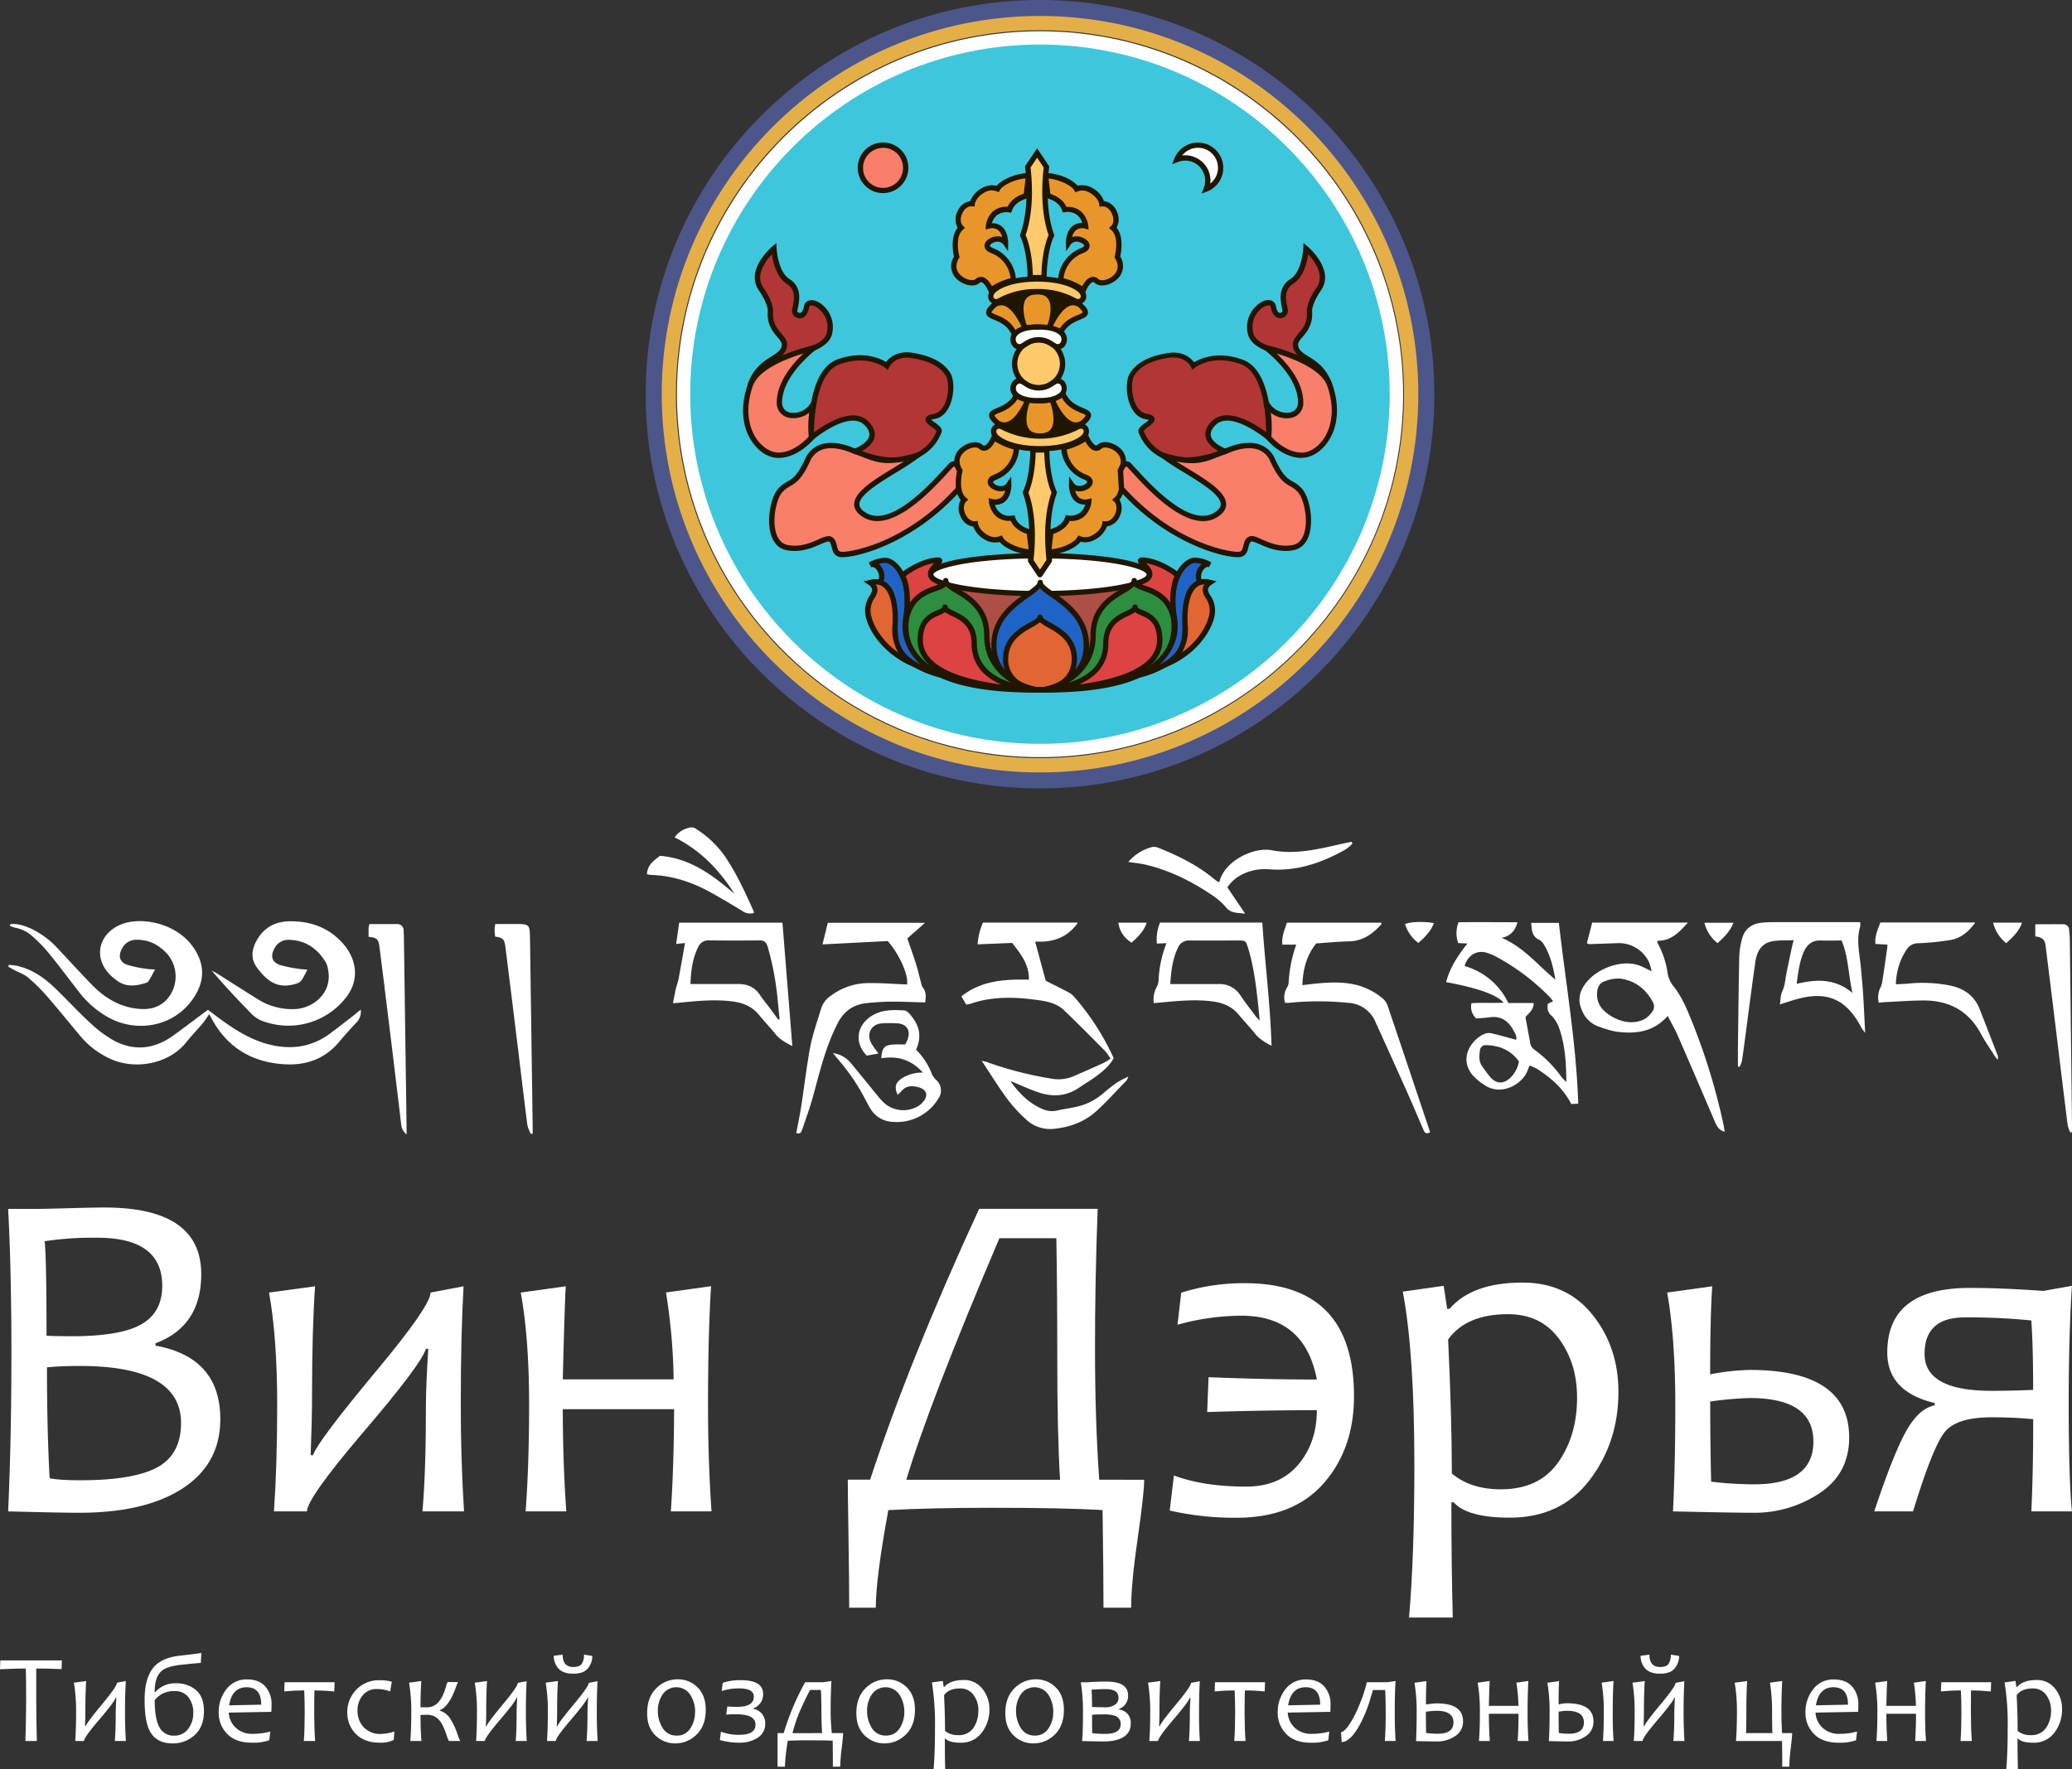 <?xml version="1.0" encoding="UTF-8"?> <svg xmlns="http://www.w3.org/2000/svg" viewBox="0 0 779.02 665.4"><rect x="0" y="0" width="779.02" height="665.4" fill="#333333" stroke="none"/> <defs> <style>.cls-1{fill:#fff;}.cls-2{fill:#3ec6dd;}.cls-3{fill:#e5af48;}.cls-4{fill:#4c568b;}.cls-5{fill:#201600;}.cls-6{fill:#f97f6b;}.cls-7{fill:#b23636;}.cls-8{fill:#e8962a;}.cls-9{fill:#ffca6c;}.cls-10{fill:#ae4f46;}.cls-11{fill:#2063c6;}.cls-12{fill:#e26534;}.cls-13{fill:#2d8e3f;}.cls-14{fill:#dd4343;}</style> </defs> <title>Ресурс 5-0</title> <g id="Слой_2" data-name="Слой 2"> <g id="People"> <path class="cls-1" d="M82.83,533.72q0,16.95-14.42,26.2-14.07,9-38.61,9-6.82,0-26.74-.52,1.23-27.07,1.23-59.76,0-30.75-1.23-54H13.55q3.06,0,12.32-.26t13.45-.26q36.34,0,36.34,25.07,0,19.57-17.21,26v.87Q82.83,510.48,82.83,533.72ZM61,483.57q0-18.09-24.38-18.08a120.4,120.4,0,0,0-19.83,1.31q.7,6.29.7,35.55c2.85.12,6,.18,9.43.18q17.31,0,25.16-3.93Q61,494.22,61,483.57Zm7.07,51.63q0-21.5-38.09-21.49-7,0-12.32.52,0,23.34,1,41.68,3.33.78,11.71.78,21.06,0,29.88-5.5Q68.06,546.21,68.06,535.2Z"></path> <path class="cls-1" d="M174.47,568.4H158.83q1.32-14.94,1.31-39.93,0-7.07.88-21.22h-.88q-1.83,6-23.85,31.71-20.88,24.56-20.88,29.44H103q1.21-17.48,1.22-39.93,0-25.25-3.06-42.37l17.3-2.35q-1.14,16.15-1.14,41.14,0,8.83-.52,22.37h.87q2-5.5,23.77-31.63,20.45-24.54,20.44-29.53l12.41-2.35q-1.05,18.25-1.05,44.72Q173.25,549.44,174.47,568.4Z"></path> <path class="cls-1" d="M267.51,568.4H252.22q1.14-16.68,1.23-38.44H211.6q0,19.57,1.31,38.44H197.62q1.31-17.48,1.31-39.93,0-25.25-3.14-42.37l16.94-2.35q-.43,6.28-1.13,35h41.67a223.36,223.36,0,0,0-2.88-32.68l16.95-2.35Q266.2,502,266.2,528.47,266.2,549.44,267.51,568.4Z"></path> <path class="cls-1" d="M430.18,556.52q0,5.16-2.45,22.1t-2.44,26h-10.4q0-11.1-.35-36.7-13.89-.87-41.23-.87-23.32,0-39.32.87-4.71,25.6-4.71,36.7h-10q0-9-.26-25.91t-.27-22.23h8.39q14.94-45.43,41-101.87h44.56q-1.05,27.87-1,53.29,0,25.7,1.57,48.58Zm-31.62,0q-1.05-16.77-1.05-45.52,0-26.12-.35-45.34H375.75q-26.38,62-35,90.86Z"></path> <path class="cls-1" d="M509.07,525.07q0,19.74-11.36,32.72t-32.67,13a109.28,109.28,0,0,1-25.25-2.71l1.57-13.19q11.1,4.18,27.17,4.19,12.59,0,19.57-8.25t7-20.49q-19.21,0-41.23.7l.52-13.11q21.84.89,40.71.88-4.54-24-28.39-24a89.42,89.42,0,0,0-24,3.41l1.4-12.06a77.46,77.46,0,0,1,23.85-3.58Q509.07,482.52,509.07,525.07Z"></path> <path class="cls-1" d="M608.49,523.5q0,18.87-10.79,33.06t-30,14.2q-16.08,0-21.14-5.77h-.88q0,24.28.53,43.33H529.77q2-23.24,2-57.39,0-42.12-4.36-65.18l15.37-2.18,1.31,8.65H545q8.46-9.87,27.43-9.87,16.68,0,26.38,12.18T608.49,523.5Zm-15.55,2.09q0-12.93-6.82-22.14T567,494.23q-15.72,0-22.54,9.52,1.39,29.36,1.4,50.41,7.08,5.94,18.43,5.94,14.41,0,21.54-10.13T592.94,525.59Z"></path> <path class="cls-1" d="M695.24,540.62q0,13.54-11.1,20.92a44.07,44.07,0,0,1-25,7.38q-7.08,0-30.14-.52.87-17.48.87-39.93,0-25.25-3.06-42.37l16.95-2.35q-.78,11-.78,33.11a86.89,86.89,0,0,1,14.85-1.66Q695.24,515.2,695.24,540.62Zm-13.45,1.48q0-16.33-23.94-16.33A132.21,132.21,0,0,0,643,527.08q0,15.54.35,30.14a137,137,0,0,0,16.07,1Q681.79,558.27,681.79,542.1Z"></path> <path class="cls-1" d="M779,568.4H763.73q.71-14.5.7-34.68-7.33-.71-15.72-.7-13.2,0-17.65,5.68t-11.8,29.7H704.67q7.08-21.31,11.89-30t10.83-9.88v-.87q-17.82-4.27-17.82-19,0-24.29,31-24.29,12.23,0,27.61,1.13L779,483.57q-1.23,18.62-1.22,44.73Q777.8,556.42,779,568.4Zm-14.59-45.69q0-17-.7-26.12a233.71,233.71,0,0,0-25-1.14q-15.12,0-15.12,13.72,0,13.89,25.16,13.89Q755.87,523.06,764.43,522.71Z"></path> <path class="cls-1" d="M23.26,624.44l-.11,3.28c-3.08-.15-6.25-.23-9.53-.23q0,4.47,0,11.34,0,7.59.23,15.93H9.55c.18-5.3.28-10.6.28-15.93q0-6.78-.14-11.34-3.45,0-9.69.28l.12-3.33Z"></path> <path class="cls-1" d="M47.33,654.76H43.16c.23-2.66.35-6.2.35-10.64,0-1.26.08-3.15.23-5.66h-.23q-.49,1.6-6.36,8.45-5.57,6.54-5.56,7.85H28.28c.22-3.11.33-6.65.33-10.64a66.12,66.12,0,0,0-.82-11.3l4.61-.63c-.2,2.88-.3,6.53-.3,11q0,2.36-.14,6h.23q.54-1.46,6.34-8.43Q44,634.15,44,632.82l3.31-.63Q47,637.07,47,644.12,47,649.7,47.33,654.76Z"></path> <path class="cls-1" d="M76.68,643.51q0,5.87-3.49,9a11.92,11.92,0,0,1-8.25,3.15q-6.28,0-8.71-4.82-1.86-3.66-1.86-11.58,0-8.73,3.84-12.71,3.1-3.21,9.5-3.89c2.41-.26,5.06-.6,8-1l-.21,3.72c-1.32.08-4.06.35-8.2.8-3.17.42-5.37,1.18-6.61,2.3-1.7,1.51-2.54,4.14-2.54,7.9h.23a9.81,9.81,0,0,1,7.82-3.33,11.21,11.21,0,0,1,7.5,2.56Q76.68,638.19,76.68,643.51Zm-4,.82a9.59,9.59,0,0,0-1.8-6A6.17,6.17,0,0,0,65.62,636a8.9,8.9,0,0,0-7.45,3.38q0,7.08,1.79,10.22a5.87,5.87,0,0,0,5.52,3.14,6.3,6.3,0,0,0,5.23-2.49A9.35,9.35,0,0,0,72.65,644.33Z"></path> <path class="cls-1" d="M102.1,641.09c0,.65,0,1.55-.1,2.7l-16,.28a8.39,8.39,0,0,0,2.64,5.69,8.78,8.78,0,0,0,6.35,2.3,24.85,24.85,0,0,0,6.64-.86l-.4,3.28a18.67,18.67,0,0,1-6.59.91q-6,0-9.23-3.31A11.18,11.18,0,0,1,82.23,644a13.68,13.68,0,0,1,2.9-8.74,9.4,9.4,0,0,1,7.79-3.67q4.5,0,6.83,2.66A9.89,9.89,0,0,1,102.1,641.09Zm-3.89,0q0-6.55-5.48-6.55t-6.59,6.8Z"></path> <path class="cls-1" d="M125.81,632.64l-.14,3.47q-3.8-.37-7.45-.38-.09,3.24-.09,8.39c0,3.72.11,7.27.35,10.64h-4.24c.22-3.11.32-6.65.32-10.64q0-5-.18-8.39-3.63,0-7.52.38l.14-3.47Z"></path> <path class="cls-1" d="M148.27,651.2l-.23,3.12a10.31,10.31,0,0,1-5.06,1.07q-6,0-9.22-3.33a11.19,11.19,0,0,1-3.19-8,12.14,12.14,0,0,1,3.35-8.57,11.6,11.6,0,0,1,8.88-3.58,15,15,0,0,1,4.52.56l-.63,3.65a14.3,14.3,0,0,0-5-.91,6.56,6.56,0,0,0-5.27,2.31,8.63,8.63,0,0,0-2,5.77,8.85,8.85,0,0,0,2.33,6.29,8.51,8.51,0,0,0,6.59,2.52A19.58,19.58,0,0,0,148.27,651.2Z"></path> <path class="cls-1" d="M173,654.76h-4.21a12.15,12.15,0,0,1-.56-1.21c-1-3.25-2.06-5.5-3.19-6.76a5.74,5.74,0,0,0-4.47-1.88c-.64,0-1.46,0-2.47.05q0,5.37.35,9.8h-4.17c.23-3.11.35-6.65.35-10.64a63.92,63.92,0,0,0-.84-11.3l4.61-.63q-.3,4.47-.3,9.9c.93,0,1.75,0,2.47,0,3.44,0,5.87-2.81,7.26-8.43a3.41,3.41,0,0,1,.52-1.07h3.84c-.16.35-.42,1-.79,2q-2.66,7.29-6,8.54v.23a6.94,6.94,0,0,1,3.69,2.73A24.68,24.68,0,0,1,172,652.2C172.29,653,172.63,653.87,173,654.76Z"></path> <path class="cls-1" d="M198.05,654.76h-4.16c.23-2.66.35-6.2.35-10.64,0-1.26.07-3.15.23-5.66h-.23q-.5,1.6-6.36,8.45-5.56,6.54-5.57,7.85H179c.21-3.11.32-6.65.32-10.64a66.23,66.23,0,0,0-.81-11.3l4.61-.63c-.21,2.88-.31,6.53-.31,11,0,1.57,0,3.56-.14,6h.24c.35-1,2.47-3.78,6.33-8.43q5.44-6.54,5.45-7.87l3.31-.63q-.28,4.88-.28,11.93Q197.73,649.7,198.05,654.76Z"></path> <path class="cls-1" d="M224.7,654.76h-4.16c.23-2.66.35-6.2.35-10.64,0-1.26.07-3.15.23-5.66h-.23q-.49,1.6-6.36,8.45-5.57,6.54-5.57,7.85h-3.3c.21-3.11.32-6.65.32-10.64a66.23,66.23,0,0,0-.81-11.3l4.61-.63c-.2,2.88-.31,6.53-.31,11,0,1.57,0,3.56-.14,6h.24c.35-1,2.47-3.78,6.33-8.43q5.46-6.54,5.45-7.87l3.31-.63q-.28,4.88-.28,11.93Q224.38,649.7,224.7,654.76Zm-2-32a7.31,7.31,0,0,1-1.62,4.62q-1.62,2.05-5.53,2.06t-5.71-2.08a7.31,7.31,0,0,1-1.65-4.65l3.35-.44q0,4.65,4,4.65c1.57,0,2.63-.39,3.19-1.19a6,6,0,0,0,.84-3.46Z"></path> <path class="cls-1" d="M265.34,643q0,6-3.43,9.31a11.17,11.17,0,0,1-8.05,3.34,10.42,10.42,0,0,1-7.44-3c-2.08-2-3.11-4.75-3.11-8.34q0-6,3.43-9.38a11.15,11.15,0,0,1,8.07-3.38,10.34,10.34,0,0,1,7.43,3C264.3,636.6,265.34,639.41,265.34,643Zm-4,.82a11.62,11.62,0,0,0-1.83-6.46,6.26,6.26,0,0,0-10.36-.16,10.83,10.83,0,0,0-1.81,6.22,11.64,11.64,0,0,0,1.83,6.48,5.88,5.88,0,0,0,5.23,2.81,5.79,5.79,0,0,0,5.14-2.69A10.88,10.88,0,0,0,261.31,643.84Z"></path> <path class="cls-1" d="M287.7,648.15a6,6,0,0,1-2.87,5.39,12.12,12.12,0,0,1-6.68,1.85,26.84,26.84,0,0,1-7.49-1l.39-3.14a18.45,18.45,0,0,0,7.1,1.16q5.89,0,5.9-3.82t-7-3.88c-1.42,0-2.74,0-4,.14l.4-3.08c1.27.09,2.51.14,3.7.14q6.27,0,6.27-3.84c0-2.07-1.84-3.1-5.5-3.1a20.31,20.31,0,0,0-6.59,1l.4-3.1a20.53,20.53,0,0,1,6.68-1q8.5,0,8.5,5.14a5.47,5.47,0,0,1-3.59,5.41v.23a5.42,5.42,0,0,1,4.38,5.5Z"></path> <path class="cls-1" d="M317,651.78q0,1.22-.54,5.7a60.64,60.64,0,0,0-.55,6.94h-2.77c0-2,0-5.23-.07-9.78q-3.17-.14-8.94-.14-3.71,0-7.92.14a71,71,0,0,0-1.1,9.78h-2.77c0-1.39,0-3.37,0-5.92s0-4.8,0-6.72h2.31a95.75,95.75,0,0,1,8.08-19.14h6.73l3.14-.45q-.3,4.88-.3,11.93,0,2.83.42,7.66Zm-7.91,0c-.18-3-.26-5.58-.26-7.66,0-3.11-.06-6-.19-8.57h-4.05q-1.44,2.61-3.42,7a55.55,55.55,0,0,0-3.22,9.26Z"></path> <path class="cls-1" d="M344,643q0,6-3.42,9.31a11.21,11.21,0,0,1-8.06,3.34,10.42,10.42,0,0,1-7.44-3q-3.11-3-3.11-8.34,0-6,3.43-9.38a11.15,11.15,0,0,1,8.07-3.38,10.32,10.32,0,0,1,7.43,3Q344,637.6,344,643Zm-4,.82a11.62,11.62,0,0,0-1.83-6.46,6.26,6.26,0,0,0-10.36-.16,10.91,10.91,0,0,0-1.81,6.22,11.64,11.64,0,0,0,1.83,6.48,5.88,5.88,0,0,0,5.23,2.81,5.81,5.81,0,0,0,5.15-2.69A11,11,0,0,0,340,643.84Z"></path> <path class="cls-1" d="M372,642.79a14.14,14.14,0,0,1-2.88,8.81,9.45,9.45,0,0,1-8,3.79q-4.29,0-5.64-1.54h-.23c0,4.32,0,8.17.14,11.55H351q.54-6.2.53-15.3a98.81,98.81,0,0,0-1.16-17.37l4.1-.58.35,2.3H355c1.51-1.75,3.94-2.63,7.31-2.63a8.51,8.51,0,0,1,7,3.25A12,12,0,0,1,372,642.79Zm-4.14.56a9.63,9.63,0,0,0-1.82-5.9,6,6,0,0,0-5.1-2.46c-2.8,0-4.8.84-6,2.54q.38,7.82.37,13.43a7.38,7.38,0,0,0,4.92,1.59,6.55,6.55,0,0,0,5.74-2.7A11.08,11.08,0,0,0,367.82,643.35Z"></path> <path class="cls-1" d="M400,643q0,6-3.42,9.31a11.19,11.19,0,0,1-8.06,3.34,10.42,10.42,0,0,1-7.44-3q-3.11-3-3.11-8.34,0-6,3.44-9.38a11.14,11.14,0,0,1,8.06-3.38,10.32,10.32,0,0,1,7.43,3Q400,637.6,400,643Zm-4,.82a11.62,11.62,0,0,0-1.83-6.46,6.26,6.26,0,0,0-10.36-.16,10.9,10.9,0,0,0-1.8,6.22,11.71,11.71,0,0,0,1.82,6.48,5.89,5.89,0,0,0,5.23,2.81,5.81,5.81,0,0,0,5.15-2.69A11,11,0,0,0,396,643.84Z"></path> <path class="cls-1" d="M425.12,648.21a5.56,5.56,0,0,1-2.65,5c-1.77,1.14-4.3,1.71-7.57,1.71q-2.61,0-8.06-.14.33-3.19.33-10.69a66,66,0,0,0-.82-11.43h2.42q3.48-.25,7.06-.26,8.3,0,8.29,5.12a5.13,5.13,0,0,1-3.38,5.17v.24A4.86,4.86,0,0,1,425.12,648.21Zm-4.59-9.71q0-3.25-4.75-3.26c-1.55,0-3.34.07-5.38.21.13,2.26.19,4.42.19,6.5,1.94.08,3.58.12,4.91.12a6,6,0,0,0,3.75-1A3,3,0,0,0,420.53,638.5Zm.82,10a3.18,3.18,0,0,0-2.19-3.24,12.84,12.84,0,0,0-4.22-.51c-1.46,0-2.91,0-4.35.16,0,2.76,0,5.06.05,6.89a38.75,38.75,0,0,0,5.07.28Q421.35,652,421.35,648.45Z"></path> <path class="cls-1" d="M451.12,654.76H447c.23-2.66.35-6.2.35-10.64,0-1.26.08-3.15.23-5.66h-.23q-.49,1.6-6.36,8.45-5.56,6.54-5.56,7.85h-3.31c.22-3.11.33-6.65.33-10.64a66.12,66.12,0,0,0-.82-11.3l4.61-.63c-.2,2.88-.3,6.53-.3,11q0,2.36-.14,6H436q.54-1.46,6.34-8.43,5.44-6.54,5.44-7.87l3.31-.63q-.27,4.88-.28,11.93Q450.79,649.7,451.12,654.76Z"></path> <path class="cls-1" d="M475.63,632.64l-.14,3.47c-2.53-.25-5-.38-7.45-.38q-.1,3.24-.1,8.39,0,5.58.35,10.64h-4.24c.22-3.11.33-6.65.33-10.64q0-5-.19-8.39-3.63,0-7.52.38l.14-3.47Z"></path> <path class="cls-1" d="M500.25,641.09q0,1-.09,2.7l-16,.28a8.34,8.34,0,0,0,2.63,5.69,8.82,8.82,0,0,0,6.36,2.3,24.77,24.77,0,0,0,6.63-.86l-.39,3.28a18.71,18.71,0,0,1-6.59.91q-6.06,0-9.23-3.31a11.18,11.18,0,0,1-3.18-8.06,13.62,13.62,0,0,1,2.9-8.74,9.39,9.39,0,0,1,7.79-3.67q4.49,0,6.83,2.66A9.93,9.93,0,0,1,500.25,641.09Zm-3.89,0q0-6.55-5.47-6.55t-6.59,6.8Z"></path> <path class="cls-1" d="M524.71,654.76h-4.05q.33-4.2.33-10.18c0-3.15-.07-6.16-.19-9h-4.63c-.46,1.74-1,3.43-1.52,5.09s-1.15,3.2-1.79,4.65a43.83,43.83,0,0,1-2,4,23.76,23.76,0,0,1-2.12,3.12,10,10,0,0,1-2.17,2,3.89,3.89,0,0,1-2.14.72l-.23-3.72a2.49,2.49,0,0,0,1.36-.76,11.16,11.16,0,0,0,1.65-2,29.58,29.58,0,0,0,1.79-3c.62-1.17,1.22-2.44,1.81-3.82s1.15-2.85,1.69-4.41,1-3.17,1.41-4.81h7.63l3.15-.45q-.3,4.88-.3,11.93C524.39,647.84,524.49,651.39,524.71,654.76Z"></path> <path class="cls-1" d="M550.06,647.35a6.32,6.32,0,0,1-3,5.58,11.76,11.76,0,0,1-6.66,2q-1.89,0-8-.14c.15-3.11.23-6.65.23-10.64a65.11,65.11,0,0,0-.82-11.3l4.52-.63q-.21,2.94-.21,8.83a22.74,22.74,0,0,1,4-.44Q550.07,640.58,550.06,647.35Zm-3.59.4c0-2.9-2.13-4.36-6.38-4.36a36.4,36.4,0,0,0-4,.35q0,4.15.1,8a37.79,37.79,0,0,0,4.28.28Q546.47,652.06,546.47,647.75Z"></path> <path class="cls-1" d="M574.68,654.76h-4.07c.2-3,.31-6.38.32-10.25H559.78c0,3.48.11,6.9.35,10.25h-4.08c.24-3.11.35-6.65.35-10.64a63.92,63.92,0,0,0-.84-11.3l4.52-.63q-.12,1.68-.3,9.34h11.11a60.2,60.2,0,0,0-.77-8.71l4.51-.63q-.3,4.88-.3,11.93Q574.33,649.7,574.68,654.76Z"></path> <path class="cls-1" d="M599.1,647.35a6.36,6.36,0,0,1-2.88,5.58,11.34,11.34,0,0,1-6.55,2q-1.89,0-7.32-.14c.17-3.11.26-6.65.26-10.64a65.11,65.11,0,0,0-.82-11.3l4.38-.63Q586,635.13,586,641a11.71,11.71,0,0,1,3.14-.44Q599.09,640.58,599.1,647.35Zm-3.59.4c0-2.9-2.13-4.36-6.38-4.36a18.63,18.63,0,0,0-3.14.35q0,4.15.09,8a23.64,23.64,0,0,0,3.66.28C593.58,652.06,595.51,650.62,595.51,647.75Zm11.16,7h-4c.21-3.11.32-6.65.32-10.64a66.23,66.23,0,0,0-.81-11.3l4.47-.63q-.3,4.88-.3,11.93C606.32,647.84,606.43,651.39,606.67,654.76Z"></path> <path class="cls-1" d="M633.31,654.76h-4.16c.23-2.66.35-6.2.35-10.64,0-1.26.07-3.15.23-5.66h-.23q-.5,1.6-6.36,8.45-5.57,6.54-5.57,7.85h-3.3c.21-3.11.32-6.65.32-10.64a66.23,66.23,0,0,0-.81-11.3l4.61-.63c-.2,2.88-.31,6.53-.31,11q0,2.36-.13,6h.23q.54-1.46,6.33-8.43,5.46-6.54,5.45-7.87l3.31-.63q-.28,4.88-.28,11.93Q633,649.7,633.31,654.76Zm-2-32a7.31,7.31,0,0,1-1.62,4.62q-1.62,2.05-5.53,2.06t-5.71-2.08a7.31,7.31,0,0,1-1.65-4.65l3.35-.44q0,4.65,4,4.65c1.57,0,2.63-.39,3.19-1.19a6,6,0,0,0,.84-3.46Z"></path> <path class="cls-1" d="M673.81,651.78q0,1.19-.54,5.69a62.35,62.35,0,0,0-.53,6.95h-2.66q0-3-.07-9.66H652.69c.23-3.11.35-6.65.35-10.64a63.92,63.92,0,0,0-.84-11.3l4.68-.63q-.3,4.88-.3,11.93c0,1.89,0,4.44-.1,7.66h9.88q-.11-4.71-.1-7.66a66.23,66.23,0,0,0-.81-11.3l4.61-.63q-.28,4.88-.28,11.93,0,3.93.23,7.66Z"></path> <path class="cls-1" d="M698.69,641.09c0,.65,0,1.55-.1,2.7l-16,.28a8.34,8.34,0,0,0,2.63,5.69,8.81,8.81,0,0,0,6.35,2.3,24.85,24.85,0,0,0,6.64-.86l-.39,3.28a18.75,18.75,0,0,1-6.59.91q-6.06,0-9.24-3.31a11.18,11.18,0,0,1-3.18-8.06,13.68,13.68,0,0,1,2.9-8.74,9.41,9.41,0,0,1,7.79-3.67q4.5,0,6.84,2.66A9.93,9.93,0,0,1,698.69,641.09Zm-3.89,0q0-6.55-5.47-6.55t-6.59,6.8Z"></path> <path class="cls-1" d="M724.13,654.76h-4.08c.2-3,.31-6.38.33-10.25H709.22q0,5.22.35,10.25H705.5c.23-3.11.35-6.65.35-10.64a63.92,63.92,0,0,0-.84-11.3l4.52-.63q-.12,1.68-.31,9.34h11.11a58.81,58.81,0,0,0-.77-8.71l4.52-.63q-.3,4.88-.3,11.93C723.78,647.84,723.89,651.39,724.13,654.76Z"></path> <path class="cls-1" d="M748.63,632.64l-.14,3.47q-3.79-.37-7.45-.38Q741,639,741,644.12q0,5.58.35,10.64h-4.24c.22-3.11.33-6.65.33-10.64,0-3.34-.07-6.14-.19-8.39q-3.63,0-7.52.38l.14-3.47Z"></path> <path class="cls-1" d="M775.28,642.79a14.13,14.13,0,0,1-2.87,8.81,9.46,9.46,0,0,1-8,3.79q-4.29,0-5.64-1.54h-.23q0,6.48.14,11.55H754.3q.54-6.2.54-15.3a98.63,98.63,0,0,0-1.17-17.37l4.1-.58.35,2.3h.24q2.25-2.62,7.31-2.63a8.49,8.49,0,0,1,7,3.25A12,12,0,0,1,775.28,642.79Zm-4.14.56a9.63,9.63,0,0,0-1.82-5.9,6,6,0,0,0-5.1-2.46c-2.79,0-4.79.84-6,2.54q.36,7.82.37,13.43a7.36,7.36,0,0,0,4.91,1.59,6.54,6.54,0,0,0,5.74-2.7A11,11,0,0,0,771.14,643.35Z"></path> <circle class="cls-2" cx="391.04" cy="148.25" r="134"></circle> <path class="cls-1" d="M391,284.75c-75.26,0-136.5-61.24-136.5-136.5S315.78,11.75,391,11.75,527.54,73,527.54,148.25,466.31,284.75,391,284.75Zm0-268c-72.51,0-131.5,59-131.5,131.5s59,131.5,131.5,131.5,131.5-59,131.5-131.5S463.55,16.75,391,16.75Z"></path> <path class="cls-3" d="M391,291.12c-78.78,0-142.87-64.09-142.87-142.87S312.26,5.37,391,5.37s142.88,64.1,142.88,142.88S469.82,291.12,391,291.12Zm0-279.75c-75.47,0-136.87,61.4-136.87,136.88S315.57,285.12,391,285.12s136.88-61.4,136.88-136.87S466.51,11.37,391,11.37Z"></path> <path class="cls-4" d="M391,296.5c-81.74,0-148.25-66.51-148.25-148.25S309.3,0,391,0,539.29,66.5,539.29,148.25,472.79,296.5,391,296.5ZM391,6C312.61,6,248.79,69.81,248.79,148.25S312.61,290.5,391,290.5s142.25-63.82,142.25-142.25S469.48,6,391,6Z"></path> <ellipse class="cls-5" cx="391.04" cy="159.83" rx="14.02" ry="5.63"></ellipse> <circle class="cls-6" cx="331.95" cy="63.1" r="8.52"></circle> <path class="cls-5" d="M332,72.62a9.52,9.52,0,1,1,9.52-9.52A9.53,9.53,0,0,1,332,72.62Zm0-17a7.52,7.52,0,1,0,7.52,7.52A7.54,7.54,0,0,0,332,55.58Z"></path> <path class="cls-1" d="M450.41,54.58A8.53,8.53,0,0,0,442.48,60a8.52,8.52,0,0,1,11,11,8.52,8.52,0,0,0-3.11-16.45Z"></path> <path class="cls-5" d="M451.75,72.8l.84-2.13a7.52,7.52,0,0,0-7-10.27,7.66,7.66,0,0,0-2.74.52l-2.14.84.84-2.13A9.52,9.52,0,1,1,453.89,72Zm-6.16-14.4a9.53,9.53,0,0,1,9.52,9.52,10,10,0,0,1-.06,1.1,7.45,7.45,0,0,0,2.88-5.92,7.52,7.52,0,0,0-13.44-4.64A10.14,10.14,0,0,1,445.59,58.4Z"></path> <path class="cls-7" d="M305.09,164.61s-1.11-24.45,10.19-28.53,18.16,1.49,18.16,1.49,2.4-5,9.44-3.89,11.3,3.52,13.52,7,1.12,14.82-5.18,15.93,2.59,3.71,1.85,5.75-6.85,17.22-31.67,7.41c0,0,10.92-3.89,4.44-10.56S305.09,164.61,305.09,164.61Z"></path> <path class="cls-5" d="M336.24,174.08A42,42,0,0,1,321,170.73l-2.47-1,2.5-.9c1.41-.5,5.19-2.35,5.76-4.83.29-1.25-.28-2.63-1.7-4.08-5.76-5.93-19.24,5.32-19.38,5.43l-1.55,1.31-.09-2c-.05-1-1-25.23,10.84-29.51,9.46-3.41,15.94-.38,18.22,1,1.2-1.56,4.21-4.38,9.88-3.48,7.08,1.12,11.73,3.57,14.21,7.49,1.69,2.68,1.61,8.36-.18,12.4-1.27,2.87-3.23,4.62-5.68,5a6.66,6.66,0,0,0-1.24.31,14.24,14.24,0,0,0,1.33,1c1.45,1,3.09,2.22,2.53,3.75a17.35,17.35,0,0,1-9,9.6A21,21,0,0,1,336.24,174.08ZM324,169.7c8.2,2.87,15,3.15,20.18.81a15.33,15.33,0,0,0,7.94-8.38,8,8,0,0,0-1.79-1.53c-1.34-1-2.61-1.88-2.32-3.14s1.69-1.56,3.05-1.8c2.22-.39,3.51-2.33,4.2-3.89,1.62-3.65,1.5-8.65.32-10.52-2.15-3.41-6.35-5.56-12.83-6.59-6.23-1-8.37,3.3-8.39,3.34l-.55,1.14-1-.8c-.27-.21-6.6-5.13-17.19-1.32-8.67,3.13-9.52,19.77-9.55,25.56,4.07-3,14.74-10,20.49-4,1.92,2,2.66,4,2.21,5.94C328.2,166.93,325.82,168.68,324,169.7Z"></path> <path class="cls-7" d="M289.72,116.82s0-3-3.52-8.15c-4.84-7,4.82-15.19,4.82-15.19s.37,9.26,5.37,12.41,2.59,9.26,2.41,10.93,3.52,3.7,4.44-1.3,11.12,1.86,8.52,10.19-24.08,6.67-29.63,19.08c3.52-10.19,11.79-9.43,12.78-14.45C295.7,126.33,289,125.16,289.72,116.82Z"></path> <path class="cls-5" d="M283,145.2l-1.86-.74c2.14-6.18,6.05-8.62,8.9-10.4,2-1.28,3.51-2.2,3.85-3.91.23-1.17-.42-2-1.68-3.48-1.68-2-4-4.69-3.53-9.88,0-.3-.23-3-3.34-7.55-5.3-7.67,4.57-16.16,5-16.52l1.56-1.32.09,2c0,.09.41,8.78,4.9,11.6,4.83,3,3.59,8.58,3.06,10.94-.09.4-.16.72-.19,1s.35.67.85.74c.72.11,1.33-.76,1.62-2.33A2.86,2.86,0,0,1,304.2,113c1.6-.49,3.77.38,5.67,2.27A10.82,10.82,0,0,1,312.72,126c-1.34,4.3-6.61,6.06-12.71,8.11C293.39,136.34,285.88,138.86,283,145.2Zm7.19-49.55c-2.33,2.49-6.38,7.86-3.21,12.45,3.71,5.36,3.7,8.6,3.7,8.74v.07c-.39,4.39,1.44,6.55,3.06,8.46,1.3,1.54,2.54,3,2.11,5.17a6.38,6.38,0,0,1-2.86,4c2.1-.86,4.26-1.59,6.35-2.29,5.58-1.87,10.4-3.49,11.43-6.81a8.79,8.79,0,0,0-2.36-8.76c-1.45-1.46-2.94-2-3.65-1.78-.12,0-.45.14-.57.84-.6,3.24-2.4,4.15-3.88,3.94a2.91,2.91,0,0,1-2.55-2.94c0-.28.12-.68.23-1.17.71-3.15,1.18-6.69-2.17-8.8C292,104.3,290.67,98.72,290.23,95.65Z"></path> <path class="cls-6" d="M305.09,164.61s-5.55,6.73-12.59,6.61-15.95-10.63-10.37-26.43c3.33-9.45,23.93-14,23.93-14s-13,9.71-13,20.45c0,7,10.25,6.38,13,0A38.77,38.77,0,0,0,305.09,164.61Z"></path> <path class="cls-5" d="M292.69,172.22h-.21c-3.48-.06-7.08-2.28-9.61-5.94-4-5.69-4.57-13.65-1.69-21.82,3.48-9.86,23.8-14.43,24.66-14.62l4.52-1-3.71,2.77c-.12.1-12.59,9.54-12.59,19.65a3.66,3.66,0,0,0,3.09,3.92,7.5,7.5,0,0,0,8-4.27l1.88.65a37.39,37.39,0,0,0-.93,13l0,.4-.25.32C305.63,165.53,300,172.22,292.69,172.22Zm9.37-39.28c-6.07,1.84-16.78,5.91-19,12.18-2.67,7.56-2.14,14.86,1.44,20,2.14,3.08,5.21,5,8,5.08,5.64.11,10.41-4.71,11.55-6a42.44,42.44,0,0,1,.19-9,9.45,9.45,0,0,1-7.52,1.93,5.64,5.64,0,0,1-4.68-5.88C292.06,143.66,298.08,136.7,302.06,132.94Z"></path> <path class="cls-6" d="M321.4,169.8s-13.16-6.79-17.79,3.27-6.9,7.47-10.39,11.54-5.54,19.64,2.61,21.31,14.18-4.26,16.35-3.15.69,5.37,4,5.74,25-3.28,44.23-24.77l.41-6.7s-1.33-4.13-3.4-2c-4.07,4.27-21.42,25.29-32.35,18.62s11-15.52,19.88-22.47C331.27,175.35,328.27,171.89,321.4,169.8Z"></path> <path class="cls-5" d="M316.82,209.54a5.2,5.2,0,0,1-.72,0c-2.59-.28-3.1-2.43-3.43-3.85-.26-1.07-.45-1.74-.94-2s-2,.48-3.28,1c-3,1.31-7.5,3.29-12.82,2.2-2.66-.55-4.61-2.43-5.64-5.44-1.93-5.63-.26-14.32,2.47-17.5a12,12,0,0,1,3.59-2.84c1.93-1.12,3.76-2.17,6.65-8.47a9.82,9.82,0,0,1,5.83-5.47c5.64-1.94,12.37,1.25,13.24,1.69,1.35.41,2.54.87,3.69,1.31,4.58,1.78,8.54,3.31,19.23.08l5.1-1.54L345.6,172a96.46,96.46,0,0,1-8.61,5.65c-6.51,4-13.88,8.47-13.88,12,0,1.13.82,2.18,2.51,3.21,9.18,5.59,24-10.66,29.57-16.78l1.54-1.68a2.48,2.48,0,0,1,2.39-.88c1.69.39,2.53,2.76,2.68,3.23l.06.18-.44,7.24-.23.26C343.37,204.28,322.62,209.54,316.82,209.54Zm-5.28-7.92a2.32,2.32,0,0,1,1.1.26c1.35.69,1.7,2.14,2,3.31.38,1.59.62,2.2,1.71,2.32,2.57.3,23.8-2.76,43.15-24.18l.37-6.15c-.29-.77-.83-1.65-1.17-1.73-.08,0-.26.07-.49.32-.39.4-.9,1-1.51,1.63-5.89,6.46-21.51,23.6-32.09,17.14-2.3-1.4-3.47-3-3.47-4.91,0-4.64,7.54-9.24,14.83-13.68,1.34-.82,2.65-1.62,3.88-2.4-7.44,1.45-11,.07-15.09-1.5-1.14-.44-2.32-.9-3.63-1.3l-.16-.07c-.07,0-6.67-3.37-11.77-1.61a7.91,7.91,0,0,0-4.65,4.42c-3.16,6.87-5.35,8.14-7.47,9.36a10.21,10.21,0,0,0-3.08,2.42c-2.09,2.44-3.86,10.37-2.09,15.54.8,2.34,2.2,3.73,4.15,4.13,4.7.95,8.7-.79,11.62-2.07A10.88,10.88,0,0,1,311.54,201.62Z"></path> <ellipse class="cls-5" cx="390.52" cy="113.43" rx="14.02" ry="5.63"></ellipse> <path class="cls-8" d="M386.75,66.07c-4.63,0-10.34,2.59-11.64,5-3.89-1.71-9.07,2.26-9.53,5.6-4.34-.38-6.93,6.48-4.18,9.07-3.7,3.15-1.66,10.93-1.66,10.93-4.26,7,5.18,11.48,7.78,9.08s5,3.33,5,3.33,5.56-3.52,8.52-3.52A12.49,12.49,0,0,0,373,94.22c-5.26-2,2.49-6.67,5.09-2.87,0,0,.17-7.69-6.39-6.3,0,0,.55-7,7.87-6.2,1.29-4.08,6.3-5.19,6.3-5.19Z"></path> <path class="cls-5" d="M372.06,110.52l-.46-1.09c-.53-1.25-1.69-3.1-2.62-3.3-.11,0-.37-.08-.78.31-1.85,1.71-5.56.85-7.88-1a6.66,6.66,0,0,1-1.65-8.93c-.35-1.61-1.41-7.51,1.39-10.83a6.67,6.67,0,0,1-.09-6.12,6.11,6.11,0,0,1,4.82-3.89,9.34,9.34,0,0,1,4.3-4.88,7.57,7.57,0,0,1,5.63-.91c2.08-2.54,7.56-4.77,12-4.77h1.13l-1.11,9.41-.7.16s-4.46,1-5.56,4.51l-.25.78-.82-.09a6,6,0,0,0-4.62,1.09,6,6,0,0,0-1.87,3,5.21,5.21,0,0,1,3.68,1.17c2.51,2.08,2.45,6.14,2.45,6.31L379,94.49l-1.76-2.57a2.86,2.86,0,0,0-3.2-.86c-1.17.33-1.83,1-1.85,1.36,0,.2.35.56,1.15.87A13.61,13.61,0,0,1,382,105.53v1h-1c-2.19,0-6.51,2.43-8,3.37Zm-3.22-6.4a2.47,2.47,0,0,1,.56.06c1.64.35,2.88,2.2,3.54,3.44a25,25,0,0,1,7-3,11.32,11.32,0,0,0-7.35-9.47c-2.19-.84-2.46-2.13-2.43-2.82.08-1.58,1.71-2.74,3.3-3.19a5.44,5.44,0,0,1,3.3,0,4.79,4.79,0,0,0-1.45-2.57,3.86,3.86,0,0,0-3.46-.57l-1.31.28.11-1.34a8.74,8.74,0,0,1,2.84-5.58,7.7,7.7,0,0,1,5.36-1.6c1.39-3.1,4.62-4.45,6.05-4.91l.68-5.76c-4.14.36-8.65,2.6-9.63,4.39l-.44.8-.84-.36a5.25,5.25,0,0,0-4.65.55c-1.85,1-3.29,2.79-3.48,4.26l-.13.94-.95-.08c-1.78-.15-3.07,1.31-3.7,2.72-.81,1.81-.69,3.71.29,4.63l.81.77-.85.72c-3.18,2.71-1.36,9.85-1.34,9.92l.1.41-.22.36c-2.08,3.43-.27,5.67,1,6.7,1.91,1.55,4.44,1.89,5.26,1.12A2.89,2.89,0,0,1,368.84,104.12Z"></path> <circle class="cls-9" cx="390.49" cy="136.84" r="9.04"></circle> <path class="cls-5" d="M390.49,146.87a10,10,0,1,1,10-10A10,10,0,0,1,390.49,146.87Zm0-18.07a8,8,0,1,0,8,8A8,8,0,0,0,390.49,128.8Z"></path> <path class="cls-8" d="M385.42,123.5s-5.68-13.81,4.51-13.81,4.51,13.81,4.51,13.81A20,20,0,0,0,385.42,123.5Z"></path> <path class="cls-5" d="M395,124.72l-.87-.26a19.09,19.09,0,0,0-8.53,0l-.81.16-.32-.76c-.13-.34-3.32-8.22-.44-12.52,1.19-1.77,3.17-2.67,5.88-2.67s4.69.9,5.88,2.67c2.88,4.3-.3,12.18-.44,12.52Zm-5.09-14c-2,0-3.41.58-4.22,1.78-1.7,2.53-.51,7.45.35,9.89a22.11,22.11,0,0,1,7.76,0c.85-2.46,2-7.34.33-9.86C393.34,111.27,392,110.69,389.93,110.69Z"></path> <path class="cls-8" d="M381.45,125.82c-3.56-8.72-14.12-5.2-7.63-11.13,6.57-4.26,11.6,8.81,11.6,8.81A12.87,12.87,0,0,0,381.45,125.82Z"></path> <path class="cls-5" d="M381.1,127.62l-.58-1.42c-1.54-3.79-4.54-5-6.74-5.94-1.49-.62-2.78-1.16-3-2.41s.79-2.46,2.36-3.9l.13-.1a5.55,5.55,0,0,1,4.91-.74c4.88,1.59,8,9.68,8.17,10l.37,1-1,.35a11.46,11.46,0,0,0-3.6,2.08Zm-6.67-12.13c-1.62,1.49-1.68,2-1.68,2a7.45,7.45,0,0,0,1.8.9c2.15.89,5.3,2.2,7.25,5.83a14.53,14.53,0,0,1,2.31-1.28c-1.12-2.5-3.65-7-6.55-7.95A3.56,3.56,0,0,0,374.43,115.49Z"></path> <path class="cls-8" d="M398.41,125.82c3.56-8.72,14.12-5.2,7.64-11.13-6.58-4.26-11.61,8.81-11.61,8.81A12.87,12.87,0,0,1,398.41,125.82Z"></path> <path class="cls-5" d="M398.76,127.62l-1.06-1.1a11.46,11.46,0,0,0-3.6-2.08l-1-.35.36-1c.13-.35,3.3-8.44,8.17-10a5.54,5.54,0,0,1,4.91.74l.13.1c1.57,1.44,2.58,2.65,2.36,3.9s-1.51,1.79-3,2.41c-2.2.91-5.2,2.15-6.74,5.94Zm-3-4.66a14.53,14.53,0,0,1,2.31,1.28c1.95-3.63,5.1-4.94,7.25-5.83a6.29,6.29,0,0,0,1.81-.94s-.07-.49-1.69-2a3.56,3.56,0,0,0-3.13-.48C399.4,116,396.87,120.46,395.75,123Z"></path> <path class="cls-9" d="M389.93,109.69A28.46,28.46,0,0,1,403.84,113c2.77,1.67,5.08-1.52,2.2-3.93s-8.52-4.13-16.11-4.13-13.24,1.72-16.11,4.13-.57,5.6,2.2,3.93A28.46,28.46,0,0,1,389.93,109.69Z"></path> <path class="cls-5" d="M405.35,114.44a4,4,0,0,1-2-.61,30.12,30.12,0,0,0-26.78,0,3.24,3.24,0,0,1-4.49-.63c-.86-1.2-.87-3.25,1.12-4.93,3.31-2.77,9.42-4.36,16.76-4.36s13.45,1.59,16.76,4.36c2,1.68,2,3.73,1.12,4.93A3,3,0,0,1,405.35,114.44Zm-15.42-5.75a29.46,29.46,0,0,1,14.42,3.43c.92.55,1.57.3,1.84-.08s.24-1.37-.79-2.23c-2.91-2.44-8.69-3.9-15.47-3.9s-12.56,1.46-15.47,3.9c-1,.86-1.14,1.74-.79,2.23s.92.63,1.84.08A29.46,29.46,0,0,1,389.93,108.69Z"></path> <path class="cls-8" d="M393.11,66.07c4.63,0,10.34,2.59,11.64,5,3.89-1.71,9.07,2.26,9.53,5.6,4.34-.38,6.93,6.48,4.18,9.07,3.7,3.15,1.66,10.93,1.66,10.93,4.26,7-5.18,11.48-7.78,9.08s-5,3.33-5,3.33-5.56-3.52-8.52-3.52a12.49,12.49,0,0,1,8.05-11.3c5.26-2-2.49-6.67-5.09-2.87,0,0-.17-7.69,6.4-6.3,0,0-.56-7-7.88-6.2C399,74.77,394,73.66,394,73.66Z"></path> <path class="cls-5" d="M407.8,110.52l-1-.63c-1.48-.94-5.8-3.37-8-3.37h-1v-1a13.61,13.61,0,0,1,8.69-12.24c.8-.31,1.16-.67,1.15-.87,0-.35-.68-1-1.85-1.36a2.86,2.86,0,0,0-3.2.86l-1.75,2.57-.08-3.12c0-.17-.06-4.23,2.45-6.31a5.21,5.21,0,0,1,3.68-1.17,6,6,0,0,0-1.87-3,6,6,0,0,0-4.62-1.09l-.82.09-.25-.78c-1.11-3.48-5.52-4.5-5.56-4.51l-.69-.16L392,65.07h1.13c4.48,0,9.95,2.23,12,4.77a7.61,7.61,0,0,1,5.64.91,9.36,9.36,0,0,1,4.29,4.88,6.11,6.11,0,0,1,4.82,3.89,6.67,6.67,0,0,1-.09,6.12c2.8,3.32,1.75,9.22,1.39,10.83a6.66,6.66,0,0,1-1.65,8.93c-2.31,1.89-6,2.75-7.88,1-.41-.39-.67-.33-.78-.31-.93.2-2.09,2.05-2.62,3.3Zm-7.92-5.9a25,25,0,0,1,7,3c.66-1.24,1.9-3.09,3.54-3.44A2.77,2.77,0,0,1,413,105c.82.77,3.35.43,5.26-1.12,1.26-1,3.07-3.27,1-6.7l-.22-.36.1-.41c0-.07,1.84-7.21-1.34-9.92l-.85-.72.81-.77c1-.92,1.1-2.82.29-4.63-.63-1.41-1.92-2.87-3.7-2.72l-.95.08-.13-.94c-.19-1.47-1.63-3.22-3.48-4.26a5.25,5.25,0,0,0-4.65-.55l-.84.36-.44-.8c-1-1.79-5.49-4-9.63-4.39l.68,5.76c1.43.46,4.67,1.81,6.05,4.91a7.68,7.68,0,0,1,5.36,1.6A8.74,8.74,0,0,1,409.17,85l.11,1.34L408,86a3.86,3.86,0,0,0-3.46.57,4.79,4.79,0,0,0-1.45,2.57,5.44,5.44,0,0,1,3.3,0c1.59.45,3.22,1.61,3.3,3.19,0,.69-.24,2-2.43,2.82A11.34,11.34,0,0,0,399.88,104.62Z"></path> <path class="cls-9" d="M387.34,104.41c0-3.52-.47-10.93-2.81-15.93,4-10.93,1.88-25.67,1.88-25.67l3.52-5.26,3.52,5.26s-2.16,14.74,1.88,25.67c-2.34,5-2.81,12.41-2.81,15.93Z"></path> <path class="cls-5" d="M393.52,105.41h-7.18v-1c0-1.62-.13-10-2.72-15.51l-.18-.37.15-.4c3.9-10.55,1.85-25,1.83-25.18l-.05-.38,4.56-6.82,4.56,6.82-.05.38c0,.15-2.07,14.63,1.83,25.18l.15.4-.18.37c-2.59,5.53-2.72,13.89-2.72,15.51Zm-5.2-2h3.22c.06-2.86.46-9.86,2.71-15-3.59-10.13-2.16-23-1.84-25.39l-2.48-3.71-2.48,3.71c.32,2.42,1.75,15.26-1.84,25.39C387.86,93.55,388.26,100.55,388.32,103.41Z"></path> <path class="cls-1" d="M390.49,127.8c3,0,3.18.58,6,2.25s5.24-2.59,2.37-5-8.33-2-8.33-2-5.47-.38-8.34,2-.39,6.66,2.38,5,3-2.25,6-2.25"></path> <path class="cls-5" d="M383.25,131.43a3.23,3.23,0,0,1-2.64-1.44,4.22,4.22,0,0,1,.9-5.7c3-2.52,8.28-2.31,9-2.28s6-.24,9,2.28a4.22,4.22,0,0,1,.9,5.7,3.19,3.19,0,0,1-4.43.91c-.54-.32-1-.6-1.36-.85a7.28,7.28,0,0,0-8.16,0c-.39.25-.83.53-1.37.85A3.4,3.4,0,0,1,383.25,131.43Zm6.44-7.43c-1.5,0-4.95.19-6.9,1.82a2.23,2.23,0,0,0-.55,3,1.24,1.24,0,0,0,1.77.36c.52-.31.95-.58,1.32-.82a9.25,9.25,0,0,1,10.31,0c.37.24.8.51,1.32.82a1.23,1.23,0,0,0,1.77-.36,2.21,2.21,0,0,0-.55-3c-2.53-2.12-7.58-1.81-7.63-1.81h-.86Z"></path> <path class="cls-8" d="M394.22,207.6c4.63,0,10.34-2.59,11.64-5,3.89,1.71,9.08-2.26,9.53-5.6,4.34.38,6.93-6.48,4.18-9.07,3.7-3.15,1.66-10.93,1.66-10.93,4.26-7-5.18-11.48-7.78-9.08s-5-3.33-5-3.33-5.55,3.52-8.52,3.52a12.49,12.49,0,0,0,8.05,11.3c5.26,2-2.49,6.67-5.08,2.87,0,0-.18,7.69,6.39,6.3,0,0-.56,7-7.88,6.2-1.29,4.08-6.29,5.19-6.29,5.19Z"></path> <path class="cls-5" d="M394.22,208.6H393.1l1.11-9.41.69-.16s4.46-1.05,5.56-4.51l.25-.78.82.09a6,6,0,0,0,4.63-1.09,6.07,6.07,0,0,0,1.86-3,5.26,5.26,0,0,1-3.68-1.17c-2.51-2.08-2.45-6.14-2.44-6.31l.07-3.11,1.75,2.56c.94,1.38,2.69,1,3.21.86,1.16-.33,1.82-1,1.84-1.36,0-.2-.35-.56-1.15-.87a13.61,13.61,0,0,1-8.69-12.24v-1h1c2.2,0,6.51-2.43,8-3.36l1-.64.45,1.09c.53,1.25,1.69,3.1,2.63,3.3.1,0,.36.08.77-.31,1.85-1.71,5.57-.85,7.88,1a6.66,6.66,0,0,1,1.65,8.93c.36,1.61,1.41,7.51-1.39,10.83a6.64,6.64,0,0,1,.09,6.12,6.11,6.11,0,0,1-4.82,3.89,9.36,9.36,0,0,1-4.29,4.88,7.59,7.59,0,0,1-5.64.91C404.17,206.37,398.7,208.6,394.22,208.6Zm1.81-7.81-.68,5.76c4.14-.36,8.65-2.6,9.63-4.39l.44-.8.84.36a5.25,5.25,0,0,0,4.65-.55c1.85-1,3.29-2.79,3.49-4.26l.12-.94,1,.08c1.8.15,3.07-1.31,3.7-2.72.81-1.81.69-3.71-.29-4.63l-.81-.77.85-.72c3.18-2.71,1.36-9.85,1.35-9.92l-.11-.41.22-.36c2.08-3.44.27-5.67-1-6.7-1.91-1.55-4.43-1.88-5.25-1.12a2.79,2.79,0,0,1-2.57.79c-1.64-.35-2.88-2.19-3.54-3.43a25.25,25.25,0,0,1-7,3,11.32,11.32,0,0,0,7.35,9.47c2.19.84,2.46,2.13,2.43,2.82-.08,1.58-1.71,2.74-3.3,3.19a5.44,5.44,0,0,1-3.3,0,4.79,4.79,0,0,0,1.45,2.57,3.89,3.89,0,0,0,3.46.57l1.31-.28-.11,1.34a8.74,8.74,0,0,1-2.84,5.58,7.62,7.62,0,0,1-5.36,1.6C400.7,199,397.46,200.33,396,200.79Z"></path> <path class="cls-8" d="M395.55,150.17S401.23,164,391,164s-4.51-13.81-4.51-13.81A20,20,0,0,0,395.55,150.17Z"></path> <path class="cls-5" d="M391,165c-2.71,0-4.69-.9-5.88-2.67-2.88-4.3.31-12.19.44-12.52L386,149l.87.26a19.09,19.09,0,0,0,8.53,0l.81-.16.32.76c.14.33,3.32,8.22.44,12.52C395.73,164.08,393.76,165,391,165Zm-3.88-13.64c-.86,2.46-2,7.34-.34,9.86.81,1.2,2.19,1.78,4.22,1.78s3.42-.58,4.22-1.78c1.7-2.53.51-7.45-.35-9.89A22.06,22.06,0,0,1,387.16,151.34Z"></path> <path class="cls-8" d="M399.52,147.85c3.56,8.72,14.12,5.2,7.64,11.13-6.58,4.26-11.61-8.81-11.61-8.81A12.65,12.65,0,0,0,399.52,147.85Z"></path> <path class="cls-5" d="M404.5,160.84a5.67,5.67,0,0,1-1.71-.28c-4.87-1.59-8-9.68-8.17-10l-.36-.95.95-.35a11.46,11.46,0,0,0,3.6-2.08l1.06-1.09.58,1.41c1.54,3.79,4.55,5,6.74,5.94,1.49.62,2.78,1.16,3,2.41s-.79,2.46-2.36,3.9l-.13.1A5.84,5.84,0,0,1,404.5,160.84Zm-7.64-10.13c1.12,2.5,3.65,7,6.55,7.95a3.58,3.58,0,0,0,3.14-.48c1.61-1.49,1.67-2,1.67-2a7.26,7.26,0,0,0-1.8-.9c-2.15-.89-5.3-2.2-7.25-5.83A14.53,14.53,0,0,1,396.86,150.71Z"></path> <path class="cls-8" d="M382.56,147.85c-3.56,8.72-14.12,5.2-7.63,11.13,6.57,4.26,11.6-8.81,11.6-8.81A12.65,12.65,0,0,1,382.56,147.85Z"></path> <path class="cls-5" d="M377.58,160.84a5.84,5.84,0,0,1-3.2-1l-.13-.1c-1.57-1.44-2.57-2.65-2.36-3.9s1.51-1.79,3-2.41c2.19-.91,5.19-2.15,6.73-5.94l.58-1.41,1.07,1.09a11.35,11.35,0,0,0,3.59,2.08l1,.35-.37.95c-.13.35-3.29,8.44-8.17,10A5.67,5.67,0,0,1,377.58,160.84Zm-2-2.66a3.53,3.53,0,0,0,3.13.48c2.9-.94,5.43-5.45,6.55-7.95a14,14,0,0,1-2.3-1.28c-2,3.63-5.11,4.94-7.26,5.83a6.29,6.29,0,0,0-1.81.94S373.92,156.69,375.54,158.18Z"></path> <path class="cls-9" d="M391,164a28.46,28.46,0,0,1-13.91-3.28c-2.77-1.67-5.07,1.52-2.2,3.93s8.52,4.13,16.11,4.13,13.25-1.72,16.12-4.13.56-5.6-2.21-3.93A28.46,28.46,0,0,1,391,164Z"></path> <path class="cls-5" d="M391,169.76c-7.34,0-13.45-1.59-16.76-4.36-2-1.68-2-3.73-1.12-4.93a3.24,3.24,0,0,1,4.49-.63,30.14,30.14,0,0,0,26.79,0,3.24,3.24,0,0,1,4.49.63c.85,1.2.86,3.25-1.13,4.93C404.49,168.17,398.38,169.76,391,169.76Zm-15.43-8.53a1,1,0,0,0-.82.4c-.35.49-.25,1.37.78,2.23,2.91,2.45,8.69,3.9,15.47,3.9s12.56-1.45,15.47-3.9c1-.86,1.14-1.74.79-2.23s-1.08-.53-1.83-.08a32,32,0,0,1-28.85,0A2.07,2.07,0,0,0,375.61,161.23Z"></path> <path class="cls-8" d="M387.86,207.6c-4.63,0-10.34-2.59-11.64-5-3.89,1.71-9.07-2.26-9.52-5.6-4.35.38-6.94-6.48-4.18-9.07-3.71-3.15-1.67-10.93-1.67-10.93-4.26-7,5.19-11.48,7.78-9.08s5-3.33,5-3.33,5.56,3.52,8.52,3.52a12.49,12.49,0,0,1-8,11.3c-5.26,2,2.49,6.67,5.09,2.87,0,0,.17,7.69-6.39,6.3,0,0,.55,7,7.87,6.2C382,198.9,387,200,387,200Z"></path> <path class="cls-5" d="M389,208.6h-1.13c-4.47,0-9.95-2.23-12-4.77a7.57,7.57,0,0,1-5.63-.91,9.34,9.34,0,0,1-4.3-4.88,6.12,6.12,0,0,1-4.82-3.89,6.67,6.67,0,0,1,.09-6.12c-2.8-3.32-1.74-9.22-1.39-10.83a6.66,6.66,0,0,1,1.65-8.93c2.32-1.89,6-2.75,7.88-1,.41.38.67.33.78.31.93-.2,2.11-2.09,2.62-3.3l.46-1.09,1,.64c1.47.93,5.79,3.36,8,3.36h1v1a13.61,13.61,0,0,1-8.68,12.24c-.81.31-1.17.67-1.16.87,0,.35.68,1,1.85,1.36.51.14,2.26.52,3.2-.86l1.76-2.56.07,3.11c0,.17.06,4.23-2.44,6.31a5.32,5.32,0,0,1-3.69,1.17,5.47,5.47,0,0,0,6.5,4.05l.81-.09.25.78c1.1,3.46,5.52,4.5,5.57,4.51l.68.16Zm-12.33-7.24.44.8c1,1.79,5.49,4,9.63,4.39l-.68-5.76c-1.43-.46-4.66-1.81-6.05-4.91a7.63,7.63,0,0,1-5.36-1.6,8.74,8.74,0,0,1-2.84-5.58l-.11-1.34,1.31.28a3.89,3.89,0,0,0,3.46-.57,4.79,4.79,0,0,0,1.45-2.57,5.44,5.44,0,0,1-3.3,0c-1.59-.45-3.22-1.61-3.29-3.19,0-.69.24-2,2.42-2.82a11.44,11.44,0,0,0,7.35-9.47,25.25,25.25,0,0,1-7-3c-.66,1.24-1.9,3.08-3.54,3.43a2.77,2.77,0,0,1-2.56-.79c-.82-.76-3.35-.43-5.26,1.12-1.26,1-3.07,3.26-1,6.7l.22.36-.1.41c0,.07-1.84,7.21,1.34,9.92l.86.72-.82.77c-1,.92-1.1,2.82-.29,4.63.63,1.41,1.91,2.87,3.7,2.72l.95-.08.13.94c.2,1.47,1.63,3.22,3.49,4.26a5.23,5.23,0,0,0,4.64.55Z"></path> <path class="cls-9" d="M393.63,169.26c0,3.52.47,10.93,2.82,15.93-4.05,10.93-1.89,25.67-1.89,25.67L391,216.12l-3.52-5.26s2.16-14.74-1.88-25.67c2.34-5,2.81-12.41,2.81-15.93Z"></path> <path class="cls-5" d="M391,217.92l-4.56-6.82,0-.38c0-.15,2.08-14.63-1.83-25.18l-.14-.39.17-.38c2.59-5.53,2.72-13.89,2.72-15.51v-1h7.18v1c0,1.62.14,10,2.72,15.51l.18.38-.15.39c-3.9,10.55-1.85,25-1.83,25.18l.06.38Zm-2.48-7.3,2.48,3.71,2.48-3.71c-.32-2.42-1.74-15.26,1.85-25.39-2.26-5.11-2.66-12.11-2.72-15h-3.21c-.07,2.86-.47,9.86-2.72,15C390.31,195.36,388.88,208.2,388.56,210.62Z"></path> <path class="cls-1" d="M390.49,145.87c-3,0-3.19-.58-6-2.25s-5.25,2.59-2.38,5,8.34,2,8.34,2,5.46.37,8.33-2,.4-6.66-2.37-5-3,2.25-6,2.25"></path> <path class="cls-5" d="M391.3,151.68l-.81,0c-.69,0-6,.24-9-2.28a4.22,4.22,0,0,1-.9-5.7,3.19,3.19,0,0,1,4.43-.91c.54.32,1,.6,1.36.84a7.25,7.25,0,0,0,8.17,0l1.36-.84a3.19,3.19,0,0,1,4.43.91,4.22,4.22,0,0,1-.9,5.7C397,151.43,393.06,151.68,391.3,151.68Zm-8-7.43a1.31,1.31,0,0,0-1,.59,2.23,2.23,0,0,0,.55,3c2.11,1.77,6.22,1.9,7.63,1.81h.13c.05,0,5.1.31,7.63-1.81a2.21,2.21,0,0,0,.55-3,1.23,1.23,0,0,0-1.77-.36c-.52.31-.94.58-1.32.82a9.25,9.25,0,0,1-10.31,0c-.37-.24-.8-.51-1.32-.82A1.42,1.42,0,0,0,383.27,144.25Z"></path> <path class="cls-7" d="M477,164.61s1.11-24.45-10.19-28.53-18.15,1.49-18.15,1.49-2.41-5-9.45-3.89-11.3,3.52-13.52,7-1.11,14.82,5.19,15.93-2.6,3.71-1.86,5.75,6.86,17.22,31.68,7.41c0,0-10.93-3.89-4.45-10.56S477,164.61,477,164.61Z"></path> <path class="cls-5" d="M445.84,174.08a20.94,20.94,0,0,1-8.73-1.75,17.34,17.34,0,0,1-9-9.6c-.55-1.53,1.08-2.71,2.53-3.75a14.24,14.24,0,0,0,1.33-1,6.66,6.66,0,0,0-1.24-.31c-2.44-.43-4.41-2.18-5.68-5-1.78-4-1.87-9.72-.18-12.4,2.48-3.92,7.13-6.37,14.22-7.49,5.68-.9,8.67,1.92,9.87,3.48,2.28-1.41,8.76-4.44,18.22-1C479,139.42,478,163.63,478,164.65l-.09,2-1.56-1.31c-.13-.11-13.62-11.36-19.38-5.43-1.42,1.45-2,2.83-1.7,4.09.58,2.48,4.36,4.32,5.76,4.82l2.51.9-2.47,1A42.14,42.14,0,0,1,445.84,174.08Zm-15.86-12a15.32,15.32,0,0,0,7.95,8.38c5.2,2.34,12,2.06,20.17-.81-1.84-1-4.21-2.77-4.78-5.22-.46-2,.28-4,2.21-5.94,5.75-5.91,16.41,1,20.48,4,0-5.8-.88-22.43-9.55-25.56-10.64-3.83-17.12,1.27-17.18,1.32l-1,.8-.55-1.14c-.09-.17-2.23-4.3-8.39-3.34-6.49,1-10.68,3.18-12.83,6.59-1.18,1.87-1.3,6.87.31,10.52.69,1.56,2,3.5,4.2,3.89,1.36.24,2.79.64,3.06,1.8s-1,2.17-2.33,3.14A8.21,8.21,0,0,0,430,162.13Z"></path> <path class="cls-7" d="M492.36,116.82s-.05-3,3.52-8.15c4.85-7-4.81-15.19-4.81-15.19s-.37,9.26-5.38,12.41-2.59,9.26-2.4,10.93-3.52,3.7-4.45-1.3-11.11,1.86-8.52,10.19,24.08,6.67,29.64,19.08c-3.52-10.19-11.8-9.43-12.78-14.45C486.39,126.33,493.1,125.16,492.36,116.82Z"></path> <path class="cls-5" d="M499,145.2c-2.83-6.34-10.35-8.86-17-11.08-6.1-2.05-11.37-3.81-12.71-8.11a10.84,10.84,0,0,1,2.85-10.78c1.9-1.89,4.08-2.76,5.67-2.27a2.86,2.86,0,0,1,1.94,2.38c.29,1.57.88,2.44,1.62,2.33.5-.07.88-.54.85-.74a8.7,8.7,0,0,0-.19-1c-.53-2.36-1.77-7.89,3.06-10.93,4.49-2.83,4.9-11.52,4.91-11.61l.08-2,1.56,1.32c.42.36,10.29,8.85,5,16.52-3.11,4.51-3.32,7.25-3.34,7.55.45,5.19-1.85,7.9-3.53,9.88-1.26,1.48-1.9,2.31-1.67,3.48.33,1.71,1.81,2.63,3.84,3.91,2.86,1.78,6.77,4.22,8.9,10.4Zm-22.11-30.37a5.39,5.39,0,0,0-3.3,1.82,8.78,8.78,0,0,0-2.35,8.76c1,3.32,5.85,4.94,11.42,6.81,2.09.7,4.25,1.43,6.35,2.29a6.45,6.45,0,0,1-2.86-4c-.42-2.16.81-3.62,2.12-5.16,1.61-1.91,3.45-4.07,3.06-8.46v-.07c0-.14,0-3.38,3.7-8.74,3.18-4.6-.87-10-3.21-12.46-.43,3.08-1.74,8.66-5.62,11.1-3.36,2.11-2.88,5.65-2.18,8.8.11.49.2.89.23,1.17a2.91,2.91,0,0,1-2.55,2.94c-1.48.21-3.27-.7-3.87-3.94-.13-.7-.45-.8-.57-.84A1.32,1.32,0,0,0,476.93,114.83Z"></path> <path class="cls-6" d="M477,164.61s5.56,6.73,12.59,6.61,15.95-10.63,10.38-26.43c-3.34-9.45-23.93-14-23.93-14s13,9.71,13,20.45c0,7-10.26,6.38-13,0A39,39,0,0,1,477,164.61Z"></path> <path class="cls-5" d="M489.39,172.22c-7.33,0-12.94-6.69-13.17-7l-.26-.32,0-.4a37.39,37.39,0,0,0-.93-13l1.89-.65a7.49,7.49,0,0,0,8,4.27,3.67,3.67,0,0,0,3.09-3.92c0-10.11-12.47-19.55-12.6-19.65l-3.7-2.77,4.51,1c.87.19,21.18,4.76,24.66,14.62,2.88,8.17,2.27,16.13-1.68,21.82-2.54,3.66-6.13,5.88-9.62,5.94Zm-11.37-8c1.13,1.24,5.8,6,11.37,6h.18c2.8-.05,5.87-2,8-5.08,3.59-5.16,4.11-12.46,1.44-20-2.21-6.27-12.92-10.34-19-12.18,4,3.76,10,10.72,10,18.33a5.64,5.64,0,0,1-4.69,5.88,9.49,9.49,0,0,1-7.52-1.93A43.18,43.18,0,0,1,478,164.26Z"></path> <path class="cls-6" d="M460.69,169.8s13.15-6.79,17.78,3.27,6.9,7.47,10.4,11.54,5.53,19.64-2.62,21.31-14.18-4.26-16.35-3.15-.69,5.37-4,5.74-25-3.28-44.23-24.77l-.41-6.7s1.33-4.13,3.4-2c4.07,4.27,21.42,25.29,32.35,18.62s-11-15.52-19.88-22.47C450.81,175.35,453.82,171.89,460.69,169.8Z"></path> <path class="cls-5" d="M465.26,209.54c-5.8,0-26.55-5.26-44.36-25.13l-.24-.26-.44-7.24.06-.18c.15-.47,1-2.84,2.69-3.23a2.44,2.44,0,0,1,2.38.88c.4.42.92,1,1.55,1.68,5.57,6.12,20.39,22.37,29.56,16.78,1.69-1,2.51-2.08,2.51-3.21,0-3.51-7.37-8-13.87-12a93.64,93.64,0,0,1-8.61-5.65l-4.2-3.28,5.1,1.54c10.7,3.23,14.66,1.7,19.24-.08,1.15-.44,2.34-.9,3.68-1.31.87-.44,7.6-3.63,13.25-1.69a9.83,9.83,0,0,1,5.82,5.47c2.9,6.3,4.72,7.35,6.65,8.47a12,12,0,0,1,3.6,2.84c2.72,3.18,4.39,11.87,2.46,17.5-1,3-3,4.89-5.64,5.44-5.32,1.09-9.83-.89-12.82-2.2-1.27-.56-2.86-1.26-3.28-1s-.68.92-.93,2c-.34,1.42-.85,3.57-3.44,3.85A5.1,5.1,0,0,1,465.26,209.54Zm-42.64-26.21c19.34,21.42,40.57,24.49,43.14,24.18,1.09-.12,1.33-.73,1.71-2.32.28-1.17.62-2.62,2-3.31s2.83,0,5,1c2.92,1.28,6.92,3,11.62,2.07,1.95-.4,3.35-1.79,4.15-4.13,1.77-5.17,0-13.1-2.09-15.54a10.31,10.31,0,0,0-3.07-2.42c-2.12-1.22-4.31-2.49-7.48-9.36a7.9,7.9,0,0,0-4.66-4.42c-5.11-1.76-11.69,1.58-11.75,1.61l-.17.07c-1.31.4-2.49.86-3.63,1.3-4.05,1.57-7.64,3-15.09,1.5,1.23.78,2.54,1.58,3.88,2.4,7.29,4.44,14.83,9,14.83,13.68,0,1.86-1.17,3.51-3.47,4.91-10.57,6.46-26.2-10.68-32.08-17.14-.62-.67-1.13-1.23-1.51-1.63s-.42-.33-.49-.32c-.35.08-.89,1-1.18,1.73Z"></path> <ellipse class="cls-10" cx="391.04" cy="229.75" rx="39.9" ry="14.72"></ellipse> <path class="cls-1" d="M432.16,216.12c0,3.94-18.41,7.12-41.12,7.12s-41.12-3.18-41.12-7.12c0-3.72,16.54-6.78,37.6-7.09v1.83l3.52,5.26,3.52-5.26V209C415.62,209.34,432.16,212.4,432.16,216.12Z"></path> <path class="cls-5" d="M391,224.24c-16.93,0-42.12-2.16-42.12-8.12s24.26-7.88,38.59-8.09a1,1,0,0,1,1,1v1.53l2.52,3.77,2.52-3.77V209a1,1,0,0,1,.3-.71,1,1,0,0,1,.72-.29c14.33.21,38.58,2.15,38.58,8.09S408,224.24,391,224.24Zm-4.52-14.19c-23.7.44-35.6,4.11-35.6,6.07,0,2.14,13.78,6.12,40.12,6.12s40.12-4,40.12-6.12c0-2-11.89-5.63-35.6-6.07v.82a1,1,0,0,1-.17.55l-3.52,5.26a1,1,0,0,1-1.66,0l-3.52-5.26a1,1,0,0,1-.17-.56Z"></path> <path class="cls-11" d="M391,259.47s17.38-1.67,17.38-16.81S391,223,391,219c0,3.93-17.38,8.48-17.38,23.62S391,259.47,391,259.47Z"></path> <path class="cls-5" d="M391,260.47H391c-.19,0-18.29-1.94-18.29-17.8,0-10.55,7.95-16.16,13.2-19.87,2-1.38,4.18-2.94,4.18-3.75a1,1,0,0,1,2,0c0,.81,2.22,2.37,4.18,3.75,5.26,3.71,13.2,9.32,13.2,19.87,0,15.86-18.1,17.79-18.28,17.8Zm0-39.25a25,25,0,0,1-4,3.21c-5.22,3.68-12.36,8.72-12.36,18.23,0,5.86,2.73,10.29,8.11,13.17a25.37,25.37,0,0,0,8.27,2.63,25.37,25.37,0,0,0,8.27-2.63c5.38-2.88,8.11-7.31,8.11-13.17,0-9.51-7.14-14.55-12.35-18.23A24.72,24.72,0,0,1,391,221.22Z"></path> <path class="cls-12" d="M391,259.47S404,259.05,404,247.8,391,235,391,232.1c0,2.92-12.92,4.45-12.92,15.7S391,259.47,391,259.47Z"></path> <path class="cls-5" d="M391,260.47h0c-.14,0-13.89-.59-13.89-12.67,0-8,6-11.43,10-13.67,1.14-.63,2.86-1.6,2.91-2v0a1,1,0,0,1,2,0h0c0,.43,1.77,1.4,2.91,2,4,2.24,10,5.63,10,13.67,0,12.08-13.75,12.66-13.89,12.67ZM391,234a17.6,17.6,0,0,1-2.93,1.88c-3.79,2.13-9,5.05-9,11.92A9.46,9.46,0,0,0,385,257a17.67,17.67,0,0,0,6,1.52c.85,0,11.92-.71,11.92-10.67,0-6.87-5.19-9.79-9-11.92A17.6,17.6,0,0,1,391,234Z"></path> <path class="cls-13" d="M391,259.47c-4.85,0-20-5.43-20-20.56s-15.43-16.64-15.43-20.56c0,3.92-15,2.09-15,17.22C340.61,259.47,378.12,259.47,391,259.47Z"></path> <path class="cls-5" d="M391,260.47c-12.72,0-51.43,0-51.43-24.9,0-10.71,7.31-13.57,11.67-15.28,1.64-.64,3.34-1.3,3.34-1.94a1,1,0,0,1,2,0c0,.75,1.83,1.84,3.59,2.9,4.72,2.81,11.84,7.06,11.84,17.66,0,14.67,15,19.56,19,19.56a1,1,0,0,1,0,2Zm-35.49-40.06a14.06,14.06,0,0,1-3.54,1.75c-4.39,1.71-10.4,4.07-10.4,13.41,0,19.11,25.9,22.27,41.58,22.79-6.14-2.81-13.14-8.73-13.14-19.45,0-9.46-6.27-13.21-10.86-15.94A17.8,17.8,0,0,1,355.55,220.41Z"></path> <path class="cls-14" d="M391,259.47s-24.73,0-24.73-17.51c0-11.25-11-10.69-11-13.61,0,2.92-9.31,1.12-9.31,12.37C346,259.47,391,259.47,391,259.47Z"></path> <path class="cls-5" d="M391,260.47c-1.88,0-46-.23-46-19.75,0-8.12,4.67-10.09,7.46-11.27.86-.36,1.85-.78,1.85-1.1a1,1,0,1,1,2,0c0,.35,1.4,1,2.33,1.45,3.23,1.52,8.64,4.08,8.64,12.16,0,16.32,23.49,16.51,23.73,16.51a1,1,0,0,1,0,2Zm-35.7-30.25a9.93,9.93,0,0,1-2.08,1.08c-2.77,1.17-6.23,2.63-6.23,9.42,0,10.82,16.59,15.05,29.39,16.7-5.79-2.52-11.11-7.1-11.11-15.46,0-6.82-4.33-8.86-7.49-10.35A12.38,12.38,0,0,1,355.34,230.22Z"></path> <path class="cls-11" d="M327.17,212.37a12.23,12.23,0,0,1,5.76-1.66c3.1,0,10.32,6.39,7.68,21.39s12.91,21.7,12.91,21.7-16.66-3.78-16.94-14.54,0-18.27-5.83-20.22C332.93,216.38,330,211.26,327.17,212.37Z"></path> <path class="cls-5" d="M353.3,254.78c-.71-.17-17.42-4.09-17.72-15.5l-.05-2.26c-.21-9.3-.35-15.45-5.1-17l-1.37-.46.92-1.12c.91-1.12.52-2.95-.32-4.09-.24-.34-1.13-1.41-2.12-1l-.9-1.77a13.07,13.07,0,0,1,6.29-1.82c1.6,0,3.59,1.19,5.2,3.1,2.13,2.54,5.41,8.44,3.47,19.46-2.48,14.07,12.17,20.55,12.31,20.61Zm-21.12-36.23c5,2.5,5.14,9.28,5.35,18.42l.05,2.26c.13,5.08,4.38,8.53,8.49,10.68-4-3.71-7.91-9.63-6.44-18,1.86-10.61-1.5-16-3-17.83-1.39-1.65-2.85-2.39-3.67-2.39a9.29,9.29,0,0,0-2.62.4,5.66,5.66,0,0,1,1,1A5.91,5.91,0,0,1,332.18,218.55Z"></path> <path class="cls-12" d="M327.17,219s2.19,1.39,1.63,3.48-2.91,3.61-2.5,8,5.35,14.44,18.14,19.59c-2.73-1.23-8.55-5.07-7.95-14.87C337,227,335.35,217.1,327.17,219Z"></path> <path class="cls-5" d="M344.07,251.09c-12.75-5.14-18.28-15.26-18.76-20.42A9.93,9.93,0,0,1,327,224a7.15,7.15,0,0,0,.84-1.69c.35-1.34-1.19-2.36-1.21-2.37l-2-1.27,2.31-.55a7.11,7.11,0,0,1,6.56,1.28c4.12,3.46,4.27,11.51,4,16-.58,9.3,5,12.82,7.36,13.9Zm-14.79-31.3a3.68,3.68,0,0,1,.49,3,8.45,8.45,0,0,1-1,2.21,8,8,0,0,0-1.42,5.5c.23,2.49,2.69,9.39,10.29,14.83a17.39,17.39,0,0,1-2.1-10.08c.43-6.9-.8-12.27-3.27-14.35A4.59,4.59,0,0,0,329.28,219.79Z"></path> <path class="cls-14" d="M339.23,216.39s5.69-4.85,12.36-5.68-9.45,5.43,3.53,8.8c-1.6,2.56-12.33,1.38-14.51,14C340.61,233.49,342.42,222.06,339.23,216.39Z"></path> <path class="cls-5" d="M340.61,234.49h-.16a1,1,0,0,1-.82-1.15c0-.11,1.71-11.15-1.27-16.45a1,1,0,0,1,.22-1.25c.25-.21,6-5,12.88-5.92,1.18-.14,2.27-.2,2.7.68s-.3,1.63-1.23,2.54-2.26,2.24-2,3.19c.11.41.77,1.47,4.45,2.43a1,1,0,0,1,.68.59,1,1,0,0,1-.09.9c-.65,1.05-2,1.53-3.8,2.13-3.85,1.33-9.12,3.15-10.56,11.49A1,1,0,0,1,340.61,234.49Zm-.12-17.82c1.32,2.86,1.65,6.69,1.64,10,2.69-4.07,6.67-5.44,9.38-6.38l1.27-.45c-2.21-.83-3.43-1.87-3.79-3.19-.52-1.94,1.07-3.67,2.28-4.88C346.39,212.51,342.05,215.49,340.49,216.67Z"></path> <path class="cls-13" d="M391,259.47c4.85,0,20-5.43,20-20.56s15.44-16.64,15.44-20.56c0,3.92,15,2.09,15,17.22C441.47,259.47,404,259.47,391,259.47Z"></path> <path class="cls-5" d="M391,260.47a1,1,0,1,1,0-2c4,0,19-4.89,19-19.56,0-10.6,7.12-14.85,11.84-17.66,1.77-1.06,3.6-2.15,3.6-2.9a1,1,0,0,1,2,0c0,.64,1.69,1.3,3.33,1.94,4.37,1.71,11.67,4.57,11.67,15.28C442.47,260.47,403.76,260.47,391,260.47Zm35.5-40.06a17.9,17.9,0,0,1-3.65,2.56c-4.58,2.73-10.86,6.48-10.86,15.94,0,10.73-7,16.66-13.16,19.46a97.68,97.68,0,0,0,22-2.85c13-3.54,19.63-10.25,19.63-20,0-9.34-6-11.7-10.4-13.41A13.81,13.81,0,0,1,426.54,220.41Z"></path> <path class="cls-14" d="M391,259.47s24.73,0,24.73-17.51c0-11.25,11-10.69,11-13.61,0,2.92,9.31,1.12,9.31,12.37C436.05,259.47,391,259.47,391,259.47Z"></path> <path class="cls-5" d="M391,260.47H391a1,1,0,0,1,.05-2h0c.24,0,23.73-.21,23.73-16.51,0-8.08,5.41-10.64,8.64-12.16.93-.44,2.33-1.1,2.33-1.45a1,1,0,0,1,2,0c0,.32,1,.74,1.86,1.1,2.79,1.18,7.45,3.15,7.45,11.27,0,8.32-7.84,14.16-23.3,17.38A127.93,127.93,0,0,1,391,260.47Zm35.7-30.25a12.28,12.28,0,0,1-2.47,1.39c-3.17,1.49-7.5,3.53-7.5,10.35,0,8.36-5.31,12.94-11.1,15.45,12.8-1.65,29.38-5.87,29.38-16.69,0-6.79-3.45-8.25-6.23-9.42A10.18,10.18,0,0,1,426.74,230.22Z"></path> <path class="cls-11" d="M454.91,212.37a12.16,12.16,0,0,0-5.75-1.66c-3.11,0-10.33,6.39-7.69,21.39s-12.91,21.7-12.91,21.7,16.66-3.78,16.94-14.54,0-18.27,5.83-20.22C449.16,216.38,452.1,211.26,454.91,212.37Z"></path> <path class="cls-5" d="M428.79,254.78l-.62-1.9a25.73,25.73,0,0,0,7.18-5.06c4.44-4.45,6.17-9.69,5.13-15.55-1.93-11,1.34-16.92,3.47-19.46,1.61-1.91,3.61-3.1,5.21-3.1a13,13,0,0,1,6.28,1.82l-.89,1.77c-1-.39-1.88.68-2.13,1-.84,1.14-1.23,3-.31,4.09l.92,1.12-1.38.46c-4.75,1.58-4.89,7.73-5.1,17l-.05,2.26C446.2,250.69,429.5,254.61,428.79,254.78Zm20.37-43.07c-.83,0-2.29.74-3.68,2.39-1.53,1.83-4.89,7.22-3,17.83,1.46,8.35-2.46,14.27-6.45,18,4.11-2.15,8.36-5.6,8.49-10.68l.05-2.26c.21-9.14.36-15.92,5.35-18.42a5.91,5.91,0,0,1,.9-5.41,5.68,5.68,0,0,1,1-1A9.46,9.46,0,0,0,449.16,211.71Z"></path> <path class="cls-12" d="M454.91,219s-2.19,1.39-1.63,3.48,2.92,3.61,2.5,8-5.35,14.44-18.14,19.59c2.73-1.23,8.56-5.07,7.95-14.87C445.08,227,446.73,217.1,454.91,219Z"></path> <path class="cls-5" d="M438,251.09l-.79-1.84c2.41-1.08,7.94-4.6,7.36-13.9-.27-4.49-.12-12.54,4-16a7.13,7.13,0,0,1,6.57-1.28l2.3.55-2,1.26c-.08.06-1.56,1.05-1.21,2.38a7.56,7.56,0,0,0,.84,1.69,9.93,9.93,0,0,1,1.7,6.72C456.29,235.83,450.77,246,438,251.09Zm14.79-31.3a4.59,4.59,0,0,0-2.94,1.09c-2.48,2.08-3.71,7.45-3.28,14.35a17.39,17.39,0,0,1-2.1,10.08c7.61-5.44,10.06-12.34,10.29-14.83a7.91,7.91,0,0,0-1.42-5.5,8.78,8.78,0,0,1-1.05-2.21A3.64,3.64,0,0,1,452.81,219.79Z"></path> <path class="cls-14" d="M442.85,216.39s-5.69-4.85-12.35-5.68,9.63,5.43-3.53,8.8c1.59,2.56,12.32,1.38,14.5,14C441.47,233.49,439.66,222.06,442.85,216.39Z"></path> <path class="cls-5" d="M441.47,234.49a1,1,0,0,1-1-.83c-1.44-8.34-6.71-10.16-10.55-11.49-1.77-.6-3.16-1.08-3.81-2.13a1,1,0,0,1-.08-.9,1,1,0,0,1,.68-.6c3.76-1,4.42-2,4.52-2.44.26-.94-1.13-2.29-2.05-3.18s-1.69-1.63-1.25-2.53,1.74-.79,2.68-.68c6.89.87,12.64,5.71,12.88,5.92a1,1,0,0,1,.22,1.25c-3,5.3-1.28,16.34-1.26,16.45a1,1,0,0,1-.83,1.15Zm-12.15-14.65c.4.15.83.3,1.26.44,2.7.94,6.69,2.31,9.38,6.38,0-3.3.32-7.13,1.63-10a26.09,26.09,0,0,0-10.72-4.9c1.24,1.21,2.82,2.92,2.31,4.85C432.82,218,431.58,219,429.32,219.84Z"></path> <g id="kpBG1d.tif"> <path class="cls-1" d="M551.69,354.83l-3.44-.16a11.24,11.24,0,0,1,.12-7.83c7.28-.1,14.65,0,22.18,0-.94,3.24-2.68,5.24-6,5.86,8.29,3.45,13.66,10.31,20.23,15.73-.8-4.68-1.86-9.19-4.33-13.22a4.38,4.38,0,0,0-1.7-1.74c-2.82-1.25-2.82-3.72-3.07-6.41h10.42c2.53,22.57,6.53,45,7.28,68l-2.63.14c-2.88-5.69-7.46-9.71-12.66-13.1a20.37,20.37,0,0,0-3-1.38c-.32.76-.54,1.24-.71,1.74-1.84,5.27-9.86,9.89-16.18,5.64a21.17,21.17,0,0,1-4.61-3.84c-5.22-6.4-.33-13.46,4.73-15.52a4.52,4.52,0,0,1,2.68-.09c3,.71,6,1.57,9,2.4.42-1.25-.39-2.42-1-3.6-1.92-3.53-4.72-5.48-8.94-4.87-1.62.24-3.27.3-5,.45a5.83,5.83,0,0,1-1.81-5.75c4-.27,8,0,12.09-.18-2.5-3-10.1-5.64-21.63-7.73C545.08,363.91,548.15,359.43,551.69,354.83Zm-1,8.48a26.07,26.07,0,0,1,16.4,13.9h9.54c0,2.68-1.94,3.88-3.11,5.32.61,3.24,1.18,6.3,1.75,9.35a3.76,3.76,0,0,0,1.49,2.78,45,45,0,0,1,10.42,10.5,21.22,21.22,0,0,0,1.74,1.75c-.09-6.44-.37-12.27-2-18-.72-2.61-1.68-5.12-3.67-7a4.24,4.24,0,0,1-1.24-4.45l1.93-.95c-.62-.74-1.06-1.32-1.57-1.84a83.85,83.85,0,0,0-19.48-14.68,21.12,21.12,0,0,0-4-1.71C555.22,357.22,551.76,359.28,550.66,363.31Zm20.42,35.93a13.8,13.8,0,0,0-7.89-5.56,18.69,18.69,0,0,0-4.55-.62,2.13,2.13,0,0,0-2.26,2c-.28,2-.48,4,.79,5.84a51.46,51.46,0,0,0,3.11,4.18c2.23,2.55,4.87,2.67,7.4.39A11.36,11.36,0,0,0,571.08,399.24Z"></path> <path class="cls-1" d="M417.53,398.16a21.94,21.94,0,0,0-2-2.86c-5.17-5.2-10.31-10.43-15.62-15.49-2.47-2.34-5.83-3.15-9.09-3.62-8.77-1.25-17.54-1.65-26.11,1.36a8.8,8.8,0,0,1-1.44.24l-1.81-3.08c7.43-5.95,16.21-6.48,25.39-6.28.08-5.86-3.17-9.77-6.29-13.81l-13,.53a24.65,24.65,0,0,1,2-8.19h35.72c-4,5.77-9.63,7.55-16.09,7.12,1.37,5.1,2.68,10,4,14.77,2.86,1.45,5.88,2.93,8.85,4.5a7.13,7.13,0,0,1,1.87,1.6,93.86,93.86,0,0,1,14.81,23c-1.64,3-4.15,5-6.72,6.92-2,1.47-4.16,2.7-6.19,4.11-4.66,3.23-9.72,3.65-15,1.95-3.2-1-6.28-2.47-9.4-3.75a5.89,5.89,0,0,0-1.48-.52c3.12,4.36,6.76,8.1,11.73,10.3a8.8,8.8,0,0,0,5.88.67c2.31-.56,4.7-.8,7-1.35a22.92,22.92,0,0,0,10-4.9,61.65,61.65,0,0,1,5.41-4.25,39.11,39.11,0,0,1,4.27-2.25,7.56,7.56,0,0,1-.57,1.35c-3.7,3.82-7.27,7.79-11.17,11.4-4.58,4.26-10.22,6.33-16.44,6.92a13.21,13.21,0,0,1-10.54-3.81,54,54,0,0,1-7-7.73c-3.24-4.43-6.13-9.13-9.43-14.09,1,.26,1.63.38,2.24.59a134.89,134.89,0,0,0,23.93,6.13,14.57,14.57,0,0,0,8.09-.77q5.81-2.5,11.56-5.11A26.88,26.88,0,0,0,417.53,398.16Z"></path> <path class="cls-1" d="M648.44,425.62c-2.34-.64-3-2.22-3.72-3.85q-6.91-16.17-13.92-32.31c-1.09-2.49-2.48-4.84-3.79-7.38-5.47,6.21-12.24,6.82-19.36,5.9a35.48,35.48,0,0,1-6.07-1.73c-4.28-1.36-6.64-4.56-7.59-8.69a8.71,8.71,0,0,1,.57-5.05c3.12-7.3,14.22-12.08,21.68-9.45,1.45.51,2.81,1.31,4.73,2.23a23.5,23.5,0,0,0-.9-3.25,12.5,12.5,0,0,0-11.84-7.34c-3.57.12-7.15.26-10.73.37-.16,0-.33-.13-.88-.35.66-2.53,1.34-5.12,2-7.75h36c-3.33,3.66-6.37,6.92-11.35,6.81-.1.32-.24.54-.18.65A33.26,33.26,0,0,1,627,366.11a10.07,10.07,0,0,0,2.12,4.68c3.17,4,5.11,8.66,7,13.34A236.14,236.14,0,0,1,648,423C648.17,423.75,648.27,424.56,648.44,425.62Zm-35.83-41.18c4.11.08,6.64-1.19,8.48-3.82a3.28,3.28,0,0,0,.31-3.81c-2.65-4.92-6.68-8-12.19-8.79a13.87,13.87,0,0,0-5.83,1c-2.06.65-2.89,2.5-2.92,4.54a8.14,8.14,0,0,0,2.33,6.26A16.2,16.2,0,0,0,612.61,384.44Z"></path> <path class="cls-1" d="M3.92,347.54c3-.3,5.74.75,8.38,2a32.71,32.71,0,0,1,9.56,7.32c4.15,4.42,8.24,8.89,12.45,13.25,4.49,4.66,9.74,8.11,16.27,9.1,4.52.69,8.82.24,12.19-3.38a13,13,0,0,0,.11-17.09c-3.11-3.37-6.88-5.43-11.62-5.31a5.89,5.89,0,0,0-5.35,3.25c-1.57,2.82-1,5.12,2,6.19a46.59,46.59,0,0,0,7.5,1.53,25.09,25.09,0,0,0,2.89.19c-.84,1.55-1.53,2.89-2.3,4.18a2,2,0,0,1-1,.84c-3.88,1.25-7.72,1.76-11.26-1-.65-.51-1.31-1-1.91-1.57-7-6.53-5-16,4-19.5,8.06-3.1,23.28,0,28.73,12,2.76,6.06,1.3,11.65-2.5,16.78-7.48,10.1-21.33,12.16-31.84,6a35.54,35.54,0,0,1-10.14-8.77c-3.9-5-7.66-10.08-11.65-15a59.48,59.48,0,0,0-6.31-6.49,13.23,13.23,0,0,0-6.61-3.2,11.84,11.84,0,0,1-1.86-.67Z"></path> <path class="cls-1" d="M699.39,346.79a7.22,7.22,0,0,1,0,1.65c-1.59,5.2-.17,10.35.26,15.51.28,3.19.62,6.39.82,9.59.3,4.74.5,9.49.78,14.91-.69-.95-1.08-1.36-1.34-1.84-5.74-11-13.11-14.15-25-10.67-1.74.51-3.46,1.09-5.72,1.8.3-1.86.21-3.51.86-4.79a15.39,15.39,0,0,0,1.22-4.7c.67-4,1.58-7.89,2.4-11.83.16-.79.38-1.56.7-2.84-3.11.16-6-.11-8.68.56-3.58.9-5.19,4-5.69,7.43-1.44,9.89-2.66,19.8-4,29.71-.35,2.64-.68,5.28-1.11,7.9a9.68,9.68,0,0,1-.88,2.06l-.6-.14c0-2.05,0-4.1,0-6.14.15-11.75.26-23.49.51-35.23a29.15,29.15,0,0,1,1-6.48c1-4.11,3.93-6,8-6.3,1.19-.09,2.38-.15,3.57-.15h32.89ZM675.5,370c7.41-1.77,14.4-2.11,21,3.44-1.61-6.87-1.47-13.45-4.12-19.74-2.62,0-5.08.11-7.53,0-3.45-.2-5.51,1.52-6.77,4.5C676.51,361.88,676.05,365.85,675.5,370Z"></path> <path class="cls-1" d="M347.85,377c-4.25-.11-8.35-.32-12.45-.29-3.2,0-6.42.22-9.61.55-5,.52-8.48,3-10.88,7.63-4.54,8.84-6.73,18.37-9.34,27.81-1.12,4.06-2.58,8-3.93,12-.32,1-.73,2-2.26,1.39.63-3.35,1.35-6.71,1.87-10.1,1.15-7.43,2-14.91,3.38-22.29.95-4.92,2.69-9.69,4.12-14.51a9,9,0,0,1,3.62-4.7,23.62,23.62,0,0,1,13.81-4.77c4.93-.09,9.87.33,14.83.52.67-3.26-2.73-11.22-7.24-16.33l-24.55,1.26c.74-2.92,1.38-5.45,2-8.12h36.58l-6.66,5.86c1,3,2.16,6.08,3.14,9.21.79,2.53,1.38,5.12,2.07,7.68a4.14,4.14,0,0,0,.56,1.51C348.33,373.05,348.12,375,347.85,377Z"></path> <path class="cls-1" d="M115.62,364.62c-.81,1.48-1.42,2.8-2.22,4a3.57,3.57,0,0,1-1.68,1.21,14.81,14.81,0,0,1-2.94.7c-5.66.81-9.15-2.61-12.13-6.59-2.62-3.51-2-7.22.17-10.81,2.85-4.72,7.26-6.69,12.5-6.66,7.85,0,14.73,2.58,20,8.8,4.81,5.73,5.9,13.4.76,19.88a27.48,27.48,0,0,1-30.88,9,11.65,11.65,0,0,1-4.43-2.66c-5.21-5.28-10.26-10.73-15.17-16.44.58.3,1.19.55,1.74.89,5.19,3.28,10.37,6.59,15.58,9.85A24.24,24.24,0,0,0,111,379.49c6.31-.25,14.28-5.8,12.29-15.16a7.33,7.33,0,0,0-.76-2.33c-3.13-5.22-7.58-8.37-13.82-8.55a5.81,5.81,0,0,0-5.57,3.34c-1.54,2.82-.91,5.09,2.18,6.14a50.66,50.66,0,0,0,7.51,1.49C113.64,364.56,114.47,364.54,115.62,364.62Z"></path> <path class="cls-1" d="M494.87,354.8c-3.63,4.5-5,9.76-5.21,15.69,2.17-.24,4-.5,5.94-.67,5-.44,10.06-.6,15,.76a25.25,25.25,0,0,1,9.37,5,6.68,6.68,0,0,1,1.86,3c5.32,15.7,10.57,31.43,15.86,47.21-1.68.94-2.14,0-2.58-1.06-1.93-4.46-3.81-8.94-5.79-13.38q-6-13.43-12.09-26.81a11.74,11.74,0,0,0-10.39-7.4,111.68,111.68,0,0,0-22.24,0,14.08,14.08,0,0,1-1.47,0,7.22,7.22,0,0,1,.65-5.59,4.17,4.17,0,0,0,.7-1.73,50.09,50.09,0,0,1,2.88-14.56h-5.2c-.39-3.08.85-5.53,1.68-8.26h35.56c0,.21,0,.51-.09.65-3.24,3.56-6.88,6.25-12,6.37C503.3,354.09,499.28,354.51,494.87,354.8Z"></path> <path class="cls-1" d="M253,377.3c.42-2.12.72-3.79,1.1-5.43.28-1.21.76-2.37,1-3.59.84-4.47,1.61-9,2.44-13.63l-3.32.35c.38-2.67.74-5.26,1.13-8h38.83c1.23,15.31,2.45,30.61,3.72,46.41-2.64-1.38-4.66-2.46-6.21-4.37-2-2.49-4.27-4.8-6.28-7.3-2.59-3.22-6-4.61-10-5.12-6.15-.79-12.27-.29-18.39.32C255.92,377.05,254.83,377.13,253,377.3Zm39.63,6.17.47-.17c-.21-2.16-.41-4.32-.64-6.47a108.48,108.48,0,0,0-3.82-20.75c-.51-1.64-1.24-2.44-3.05-2.42-6.32.08-12.64.07-19,0a4.07,4.07,0,0,0-4,2.34c-2.26,4.4-2.8,9.14-3,14.07h2.69c5.11,0,10.23,0,15.35,0,3.4,0,6.22,1.18,8.14,4.2,1,1.54,2.21,2.91,3.3,4.38S291.46,381.87,292.62,383.47Z"></path> <path class="cls-1" d="M433.81,377.25a9.74,9.74,0,0,1,.88-5.68,7.79,7.79,0,0,0,.89-2.51,42.8,42.8,0,0,1,3-14.37l-3.62.18a16.27,16.27,0,0,1,1.19-7.91H474.6c1,15.4,3,30.63,3.47,46.36-2.55-1.39-4.63-2.58-6.22-4.59-1.93-2.45-4.13-4.69-6.1-7.1-2.54-3.12-5.87-4.47-9.75-5-6.16-.83-12.27-.28-18.4.28Zm6.2-7.17h2.83c5.12,0,10.24,0,15.36,0a9.22,9.22,0,0,1,8.13,4.22c1.83,2.74,3.89,5.33,5.86,8a19.82,19.82,0,0,0,1.4,1.49c-.16-1.81-.27-3.18-.41-4.54-.83-7.73-1.68-15.47-4-22.94-.79-2.48-.89-2.6-3.43-2.61-6.14,0-12.28.05-18.42,0a4.44,4.44,0,0,0-4.52,2.88C440.85,360.76,440.28,365.26,440,370.08Z"></path> <path class="cls-1" d="M135.63,379.72a5.79,5.79,0,0,1-1.52,4.73c-2.28,2.39-4.5,4.85-6.61,7.38-5.31,6.36-12.27,8.86-20.3,8.43-12.52-.66-22-6.42-27.87-17.63-.21-.4-.45-.77-.7-1.19-.86,1.22-1.57,2.41-2.45,3.45-2,2.39-4.2,4.62-6.14,7.07-6.48,8.19-19.46,10.71-29.08,6a31.93,31.93,0,0,1-10.62-8.15c-4.18-5-8.28-10.07-12.56-15a65,65,0,0,0-7.21-7.16c-1.57-1.32-3.67-2-5.52-3-.66-.35-1.29-.74-1.93-1.11l.2-.66a25.66,25.66,0,0,1,2.78.28c5.87,1.24,10.58,4.54,14.77,8.62,4.35,4.22,8.47,8.69,12.92,12.79a44.77,44.77,0,0,0,9,6.75c7.66,4.09,15.2,3.25,22.23-1.79,4.39-3.16,8.68-6.44,13.14-9.77,1.4,1.06,2.69,2.06,4,3,5.78,4.27,11.76,8.17,18.84,10,8.17,2.09,15.85,1.16,22.8-3.87,2.67-1.94,5.25-4,7.86-6C132.85,382,134,381,135.63,379.72Z"></path> <path class="cls-1" d="M706.36,377.09a8.45,8.45,0,0,1,.59-5.6,8.15,8.15,0,0,0,.78-2.57c.65-4.16,1.23-8.33,1.83-12.49.05-.34,0-.69.07-1.18l-4.5-.25c-.33-3,.9-5.45,1.83-8.08h35.71c-2.48,3.42-5.32,5.85-9.12,6.55a97,97,0,0,1-12.28,1.26,5,5,0,0,0-4.34,2.25,24.45,24.45,0,0,0-4.12,13.19c1.72-.09,3.24-.12,4.75-.27a52.67,52.67,0,0,1,15.6.74c5.3,1.08,9.23,3.88,11.23,9.06,2.21,5.72,4.45,11.43,6.65,17.14a2.45,2.45,0,0,1,0,1.71c-.41-.55-.86-1.07-1.23-1.65-1.71-2.71-3.56-5.35-5.07-8.17-4.6-8.56-11.9-12.45-21.37-12.47-4.85,0-9.71.39-14.56.61C708.07,376.91,707.35,377,706.36,377.09Z"></path> <path class="cls-1" d="M424.22,324.15a17.64,17.64,0,0,1,8.77-5.56,4.17,4.17,0,0,1,2.61.28c7.5,3,14.74,6.57,21,11.8a14.08,14.08,0,0,0,1.34.95,1.49,1.49,0,0,0,.53.06c1.72-7.68,12.64-13.27,19.72-11.91,8.74,1.69,17.31-.37,25.82-2.32,1.38-.31,2.76-.58,4.14-.87l.35.67a17.71,17.71,0,0,1-2.57,2.2c-8.85,5-18.16,8.26-28.55,7.49a19.21,19.21,0,0,0-9.92,1.7,14.25,14.25,0,0,0-6,5.08l6.68,9.87c-3.07-.29-5.38-.16-7.2-2.35a22.94,22.94,0,0,0-4.68-4.22c-7.83-5.37-16.22-9.63-25.53-11.83C428.69,324.7,426.58,324.52,424.22,324.15Z"></path> <path class="cls-1" d="M337.48,411.73c-1.28-2.94-.8-4.54,1.52-6.14a14,14,0,0,1,8-2.21c-4.51-5-9.7-6.33-15.66-5.39.3-4.13,1.17-5,5-5.19,1.27-.06,2.55,0,4,0a15.23,15.23,0,0,0,1-2.16c1-3.25-.48-5.51-3.87-5.78a44.59,44.59,0,0,0-5.78,0c-4.12.19-6.13,4-4,7.65.72,1.25,1.64,2.38,2.58,3.7l-4.38.78c-4.64-4.68-3.89-11,1.38-14.64,4-2.72,8.29-2.59,12.7-2.36a3.19,3.19,0,0,1,1.79,1.09c3.7,3.95,5.11,8.4,2.65,13.67a26,26,0,0,1,6.06,9.45,8.57,8.57,0,0,0,1.69,2.12,5.26,5.26,0,0,1,.67,6.8,18.34,18.34,0,0,1-18.29,8.68,10.07,10.07,0,0,1-7.31-4.9c-.86-1.4-1.6-2.88-2.37-4.34a76.42,76.42,0,0,0-9.48-13.82c-.65-.77-1.28-1.55-2.21-2.67a10.3,10.3,0,0,1,6.45,3.4c3.43,4.07,6.73,8.25,10.12,12.35a22.86,22.86,0,0,0,3.19,3.4,10.88,10.88,0,0,0,12.39.69,7.57,7.57,0,0,0,1.66-1.43c2.14-2.47,1.53-4.69-1.59-5.57-2.4-.68-4.73-.71-6.51,1.51A16.33,16.33,0,0,1,337.48,411.73Z"></path> <path class="cls-1" d="M186.15,352.23c-.07-.79-.2-1.6-.2-2.41a21.4,21.4,0,0,1,.25-2.32l7.35,0c5.58,0,5.64.07,5.72,5.69l1,70.23c0,1,0,1.93,0,2.89l-.65.18a14.39,14.39,0,0,1-1.34-3.35c-1.56-12.28-3-24.58-4.52-36.87q-1.84-15-3.73-30.05C189.62,353.15,189.15,352.66,186.15,352.23Z"></path> <path class="cls-1" d="M138.57,352.32c0-1.21,0-2.21,0-3.21a12.58,12.58,0,0,1,.32-1.59c3.53,0,7,0,10.45,0a2.37,2.37,0,0,1,2.43,2.48c0,.64.07,1.28.08,1.92l1,71.33c0,1,0,2,0,3.38a5.39,5.39,0,0,1-2-3.69q-3-25.27-6.14-50.54c-.67-5.55-1.38-11.11-2.09-16.66C142.24,353.18,141.62,352.61,138.57,352.32Z"></path> <path class="cls-1" d="M765.22,352.14V347.6c3.65,0,7.11-.05,10.56,0a2.08,2.08,0,0,1,2.15,2.08c.09,1.1.25,2.19.27,3.29q.42,35.07.82,70.14c0,.89,0,1.77,0,2.65l-.64.15a13.64,13.64,0,0,1-1-2.86c-1.53-12.18-3-24.37-4.48-36.55q-1.89-15.42-3.8-30.82C768.77,353.31,768,352.61,765.22,352.14Z"></path> <path class="cls-1" d="M253.66,314.91a8.76,8.76,0,0,1,6.31-3.76,2.81,2.81,0,0,1,1.74.6,37.47,37.47,0,0,1,10.72,10.12c4.47,6.53,7.74,13.7,10.95,20.9a2,2,0,0,1,0,.61,5.08,5.08,0,0,1-4.35-.83c-3.77-2.26-7.53-4.54-11.37-6.68-7.14-4-14.69-6.6-23-6.83a11.26,11.26,0,0,1-1.42-.28c.12-3.49,2.65-5.14,4.89-6.9,11.41.91,19.85,7.3,28,14.29C270.51,327.21,263.37,319.79,253.66,314.91Z"></path> <path class="cls-1" d="M539.09,347.16c-1.13,3.14-3.38,5.3-5.82,7.46a13.91,13.91,0,0,1-5-7.1C530,346.65,535.57,346.46,539.09,347.16Z"></path> <path class="cls-1" d="M420.46,347h10.69c-1.11,3.31-3.43,5.39-5.66,7.52A10.32,10.32,0,0,1,420.46,347Z"></path> <path class="cls-1" d="M754.29,354.71a14.14,14.14,0,0,1-4.92-7.72h10.86C759.1,350.3,756.78,352.41,754.29,354.71Z"></path> <path class="cls-1" d="M645.76,354.7a14,14,0,0,1-4.94-7.67h10.91C650.48,350.27,648.27,352.41,645.76,354.7Z"></path> </g> </g> </g> </svg> 